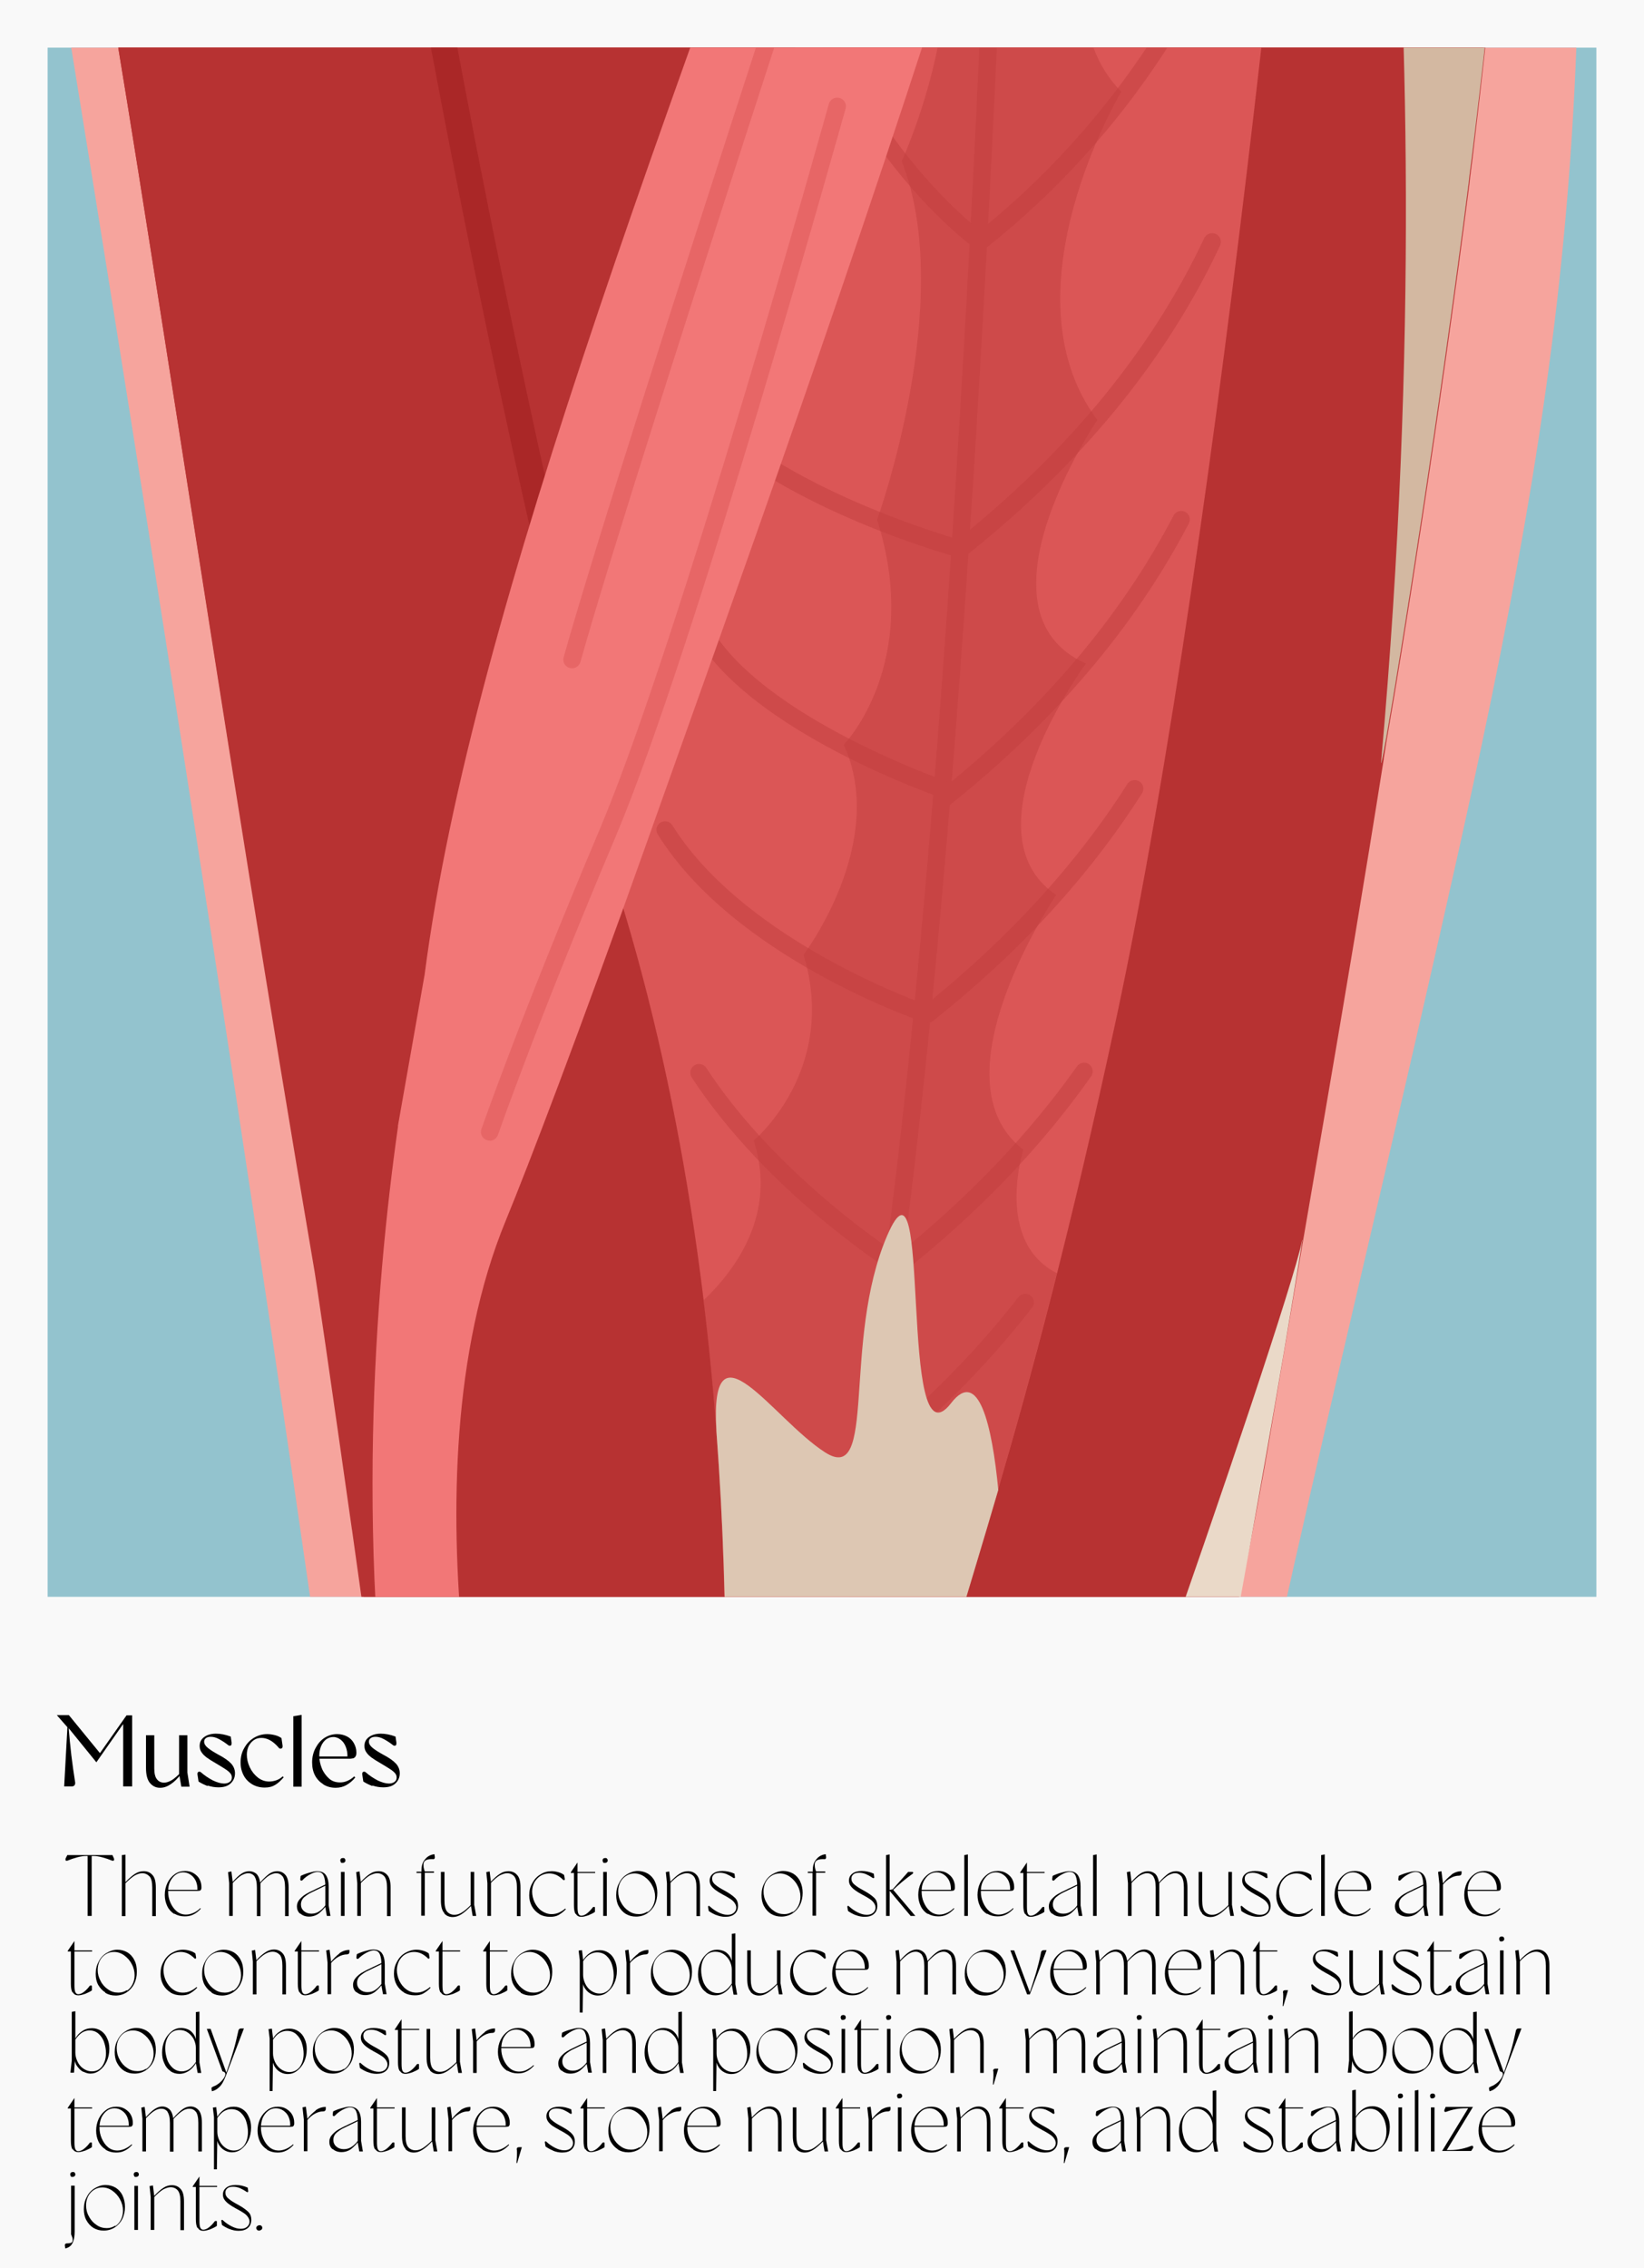 <svg xmlns="http://www.w3.org/2000/svg" xmlns:i="http://ns.adobe.com/AdobeIllustrator/10.0/" xmlns:xlink="http://www.w3.org/1999/xlink" viewBox="0 0 73.53 101.42"><defs><style>      .cls-1 {        fill: #aa2727;      }      .cls-2 {        fill: #f6a49d;      }      .cls-3 {        fill: #ffe2a9;      }      .cls-4 {        fill: #ead9c8;      }      .cls-5 {        fill: #93c3ce;      }      .cls-6 {        fill: none;      }      .cls-7 {        fill: #f9f9f9;      }      .cls-8 {        fill: #db5656;      }      .cls-9 {        fill: #b73232;      }      .cls-10 {        fill: #c13d3d;      }      .cls-11 {        fill: #d3b8a1;      }      .cls-12 {        fill: #ddc7b3;      }      .cls-13 {        fill: #f27777;      }      .cls-14 {        clip-path: url(#clippath);      }      .cls-15 {        opacity: .5;      }      .cls-16 {        fill: #efcc8f;      }    </style><clipPath id="clippath"><rect class="cls-6" x="2.13" y="2.13" width="69.27" height="69.27"></rect></clipPath></defs><g><g id="Layer_1"><rect class="cls-7" width="73.53" height="101.42"></rect><g><path d="M3.95,82.96l.05.03s-.09,0-.14,0c-.13,0-.26.02-.41.06-.15.04-.29.09-.44.15-.02,0-.04,0-.05,0-.02,0-.03-.02-.03-.03,0-.02,0-.04,0-.06l.08-.16h2.02l.07.16s.01.04,0,.06c0,.02-.02.03-.03.03-.02,0-.03,0-.05,0-.15-.06-.29-.11-.44-.15-.15-.04-.28-.06-.41-.06-.05,0-.09,0-.12,0l.05-.03v2.71h-.18v-2.71Z"></path><path d="M5.45,82.95l.16-.02v2.75h-.16v-2.72ZM6.68,83.9c-.08-.09-.19-.14-.32-.14-.11,0-.22.04-.33.1-.12.07-.26.19-.44.37v-.05c.18-.19.33-.32.46-.4.13-.08.25-.11.38-.11.15,0,.28.05.38.16.11.11.16.3.16.58v1.27h-.16v-1.28c0-.24-.04-.4-.12-.5Z"></path><path d="M7.79,85.58c-.13-.08-.24-.2-.31-.35-.07-.15-.11-.31-.11-.5s.04-.37.12-.54c.08-.16.19-.29.33-.39.14-.1.29-.14.46-.14.14,0,.27.03.38.1.11.07.2.15.26.26s.09.23.09.36c0,.05,0,.09-.02.11-.01.03-.03.04-.05.05-.02,0-.05.01-.09.01h-1.41v-.05h1.51l-.12.03v-.07c0-.12-.02-.23-.07-.35-.05-.11-.13-.21-.23-.28-.1-.07-.21-.11-.34-.11s-.25.04-.35.12c-.1.08-.18.18-.24.31s-.08.27-.08.43c0,.17.03.33.1.49.07.16.16.29.28.39.12.1.26.15.42.15.11,0,.23-.03.34-.08s.21-.12.3-.21l.02.03c-.11.12-.23.21-.34.26-.12.06-.24.08-.38.08-.17,0-.32-.04-.46-.12Z"></path><path d="M10.25,84.2l-.05-.49.15-.03.06.49v1.5h-.16v-1.47ZM11.39,83.9c-.08-.09-.17-.14-.29-.14-.1,0-.2.04-.31.1-.11.07-.25.19-.41.37v-.05c.16-.19.3-.32.42-.4.12-.08.24-.11.35-.11s.22.04.31.11c.09.08.15.22.18.42h.01v1.48h-.16v-1.28c0-.24-.04-.4-.11-.5ZM12.64,83.9c-.08-.09-.17-.14-.29-.14-.1,0-.2.04-.31.1-.11.07-.25.19-.41.37v-.05c.16-.19.31-.32.42-.4.12-.08.24-.11.35-.11.14,0,.26.05.36.16.1.11.15.3.15.58v1.27h-.16v-1.28c0-.24-.04-.4-.11-.5Z"></path><path d="M13.42,85.57c-.1-.09-.14-.2-.14-.33,0-.11.04-.22.12-.31.08-.09.17-.17.27-.23s.23-.13.39-.2l.1-.05.45-.21v.05l-.66.32c-.12.05-.23.13-.33.21s-.16.2-.16.34c0,.11.04.21.13.29.09.08.2.12.34.12s.26-.04.37-.12c.11-.08.21-.18.29-.31l.04.02c-.11.16-.24.29-.36.39-.13.1-.28.15-.45.15-.16,0-.29-.05-.39-.14ZM14.55,85.22v-.88c0-.19-.02-.34-.07-.46-.05-.12-.14-.18-.28-.18-.09,0-.2.04-.33.11-.13.07-.25.16-.34.26-.02.02-.03.02-.05.02-.02,0-.03,0-.04-.02-.01-.01-.01-.03-.01-.05l.02-.14c.1-.05.23-.1.37-.14.14-.04.26-.07.36-.07.19,0,.32.06.4.18.08.12.12.29.12.5v.85l.08.47h-.16l-.08-.45Z"></path><path d="M15.25,83.27s-.03-.04-.03-.08c0-.03.01-.06.03-.08.02-.02.05-.03.09-.03.03,0,.06,0,.08.03.02.02.03.05.03.08s-.01.06-.04.08c-.02.02-.05.03-.09.03-.03,0-.06,0-.08-.03ZM15.25,83.7h.16v1.97h-.16v-1.97Z"></path><path d="M15.98,84.2l-.05-.49.15-.03.06.49v1.5h-.16v-1.47ZM17.19,83.9c-.08-.09-.19-.14-.32-.14-.1,0-.21.04-.33.1-.12.07-.26.19-.43.37v-.05c.17-.19.32-.32.45-.4.12-.08.25-.11.37-.11.15,0,.28.05.38.16.11.11.16.3.16.58v1.27h-.16v-1.28c0-.24-.04-.4-.12-.5Z"></path><path d="M18.85,83.75h-.22v-.06h.22v-.05c0-.17.03-.31.1-.42.07-.1.14-.18.23-.23.09-.05.17-.07.25-.08l.02.13s0,.05-.02.07c-.02.02-.04.03-.07.02-.02,0-.05,0-.07,0-.11,0-.2.02-.26.06-.06.04-.09.1-.09.18,0,.04,0,.08.01.14s.03.12.05.17h.41v.06h-.41v1.92h-.16v-1.92Z"></path><path d="M19.88,85.55c-.11-.11-.16-.3-.16-.58v-1.27h.16v1.28c0,.24.04.41.12.5s.19.14.32.14c.11,0,.22-.03.33-.1.12-.07.26-.19.44-.37v.05c-.18.19-.33.32-.46.4-.13.08-.25.12-.38.12-.15,0-.28-.05-.38-.16ZM21.05,85.19v-1.49h.16v1.47l.09.5h-.16l-.08-.48Z"></path><path d="M21.8,84.2l-.05-.49.15-.03.06.49v1.5h-.16v-1.47ZM23,83.9c-.08-.09-.19-.14-.32-.14-.1,0-.21.04-.33.1-.12.07-.26.19-.43.37v-.05c.17-.19.32-.32.45-.4.12-.08.25-.11.37-.11.15,0,.28.05.38.16.11.11.16.3.16.58v1.27h-.16v-1.28c0-.24-.04-.4-.12-.5Z"></path><path d="M24.12,85.58c-.14-.08-.25-.2-.33-.34-.08-.15-.12-.31-.12-.49,0-.2.04-.38.14-.55.09-.17.21-.3.37-.39.15-.1.32-.14.5-.14.11,0,.21.02.31.05.1.03.18.07.24.12l.03.17s0,.03,0,.04c0,.01-.02.02-.04.02-.01,0-.03,0-.04-.02-.09-.09-.19-.16-.29-.21-.11-.05-.22-.07-.33-.07-.14,0-.27.04-.39.11-.11.07-.2.17-.27.29-.06.12-.1.26-.1.41,0,.16.04.33.11.48.08.16.18.29.31.38s.28.15.45.15c.11,0,.23-.02.33-.07.11-.05.2-.11.28-.18l.03.03c-.11.12-.23.2-.33.26-.11.06-.23.08-.38.08-.18,0-.34-.04-.48-.12Z"></path><path d="M25.74,85.58c-.05-.09-.07-.21-.07-.39v-1.44h-.14v-.03l.3-.44v.42h.79v.05h-.79v1.5c0,.15.01.26.04.32.03.06.07.09.13.09.07,0,.16-.03.25-.1.09-.07.18-.16.26-.27.01-.01.02-.02.04-.02.01,0,.02,0,.04,0s.02.02.02.04v.18c-.07.05-.17.1-.29.15-.12.04-.22.07-.32.07-.11,0-.19-.04-.24-.13Z"></path><path d="M26.98,83.27s-.03-.04-.03-.08c0-.03.01-.06.03-.08.02-.02.05-.03.09-.03.03,0,.06,0,.08.03.02.02.03.05.03.08s-.01.06-.04.08c-.02.02-.05.03-.09.03-.03,0-.06,0-.08-.03ZM26.98,83.7h.16v1.97h-.16v-1.97Z"></path><path d="M27.99,85.58c-.13-.08-.24-.2-.32-.35-.08-.15-.11-.31-.11-.49,0-.2.04-.38.13-.54.08-.17.2-.3.35-.39s.31-.15.49-.15c.16,0,.31.04.45.12.13.08.24.2.31.35s.11.32.11.51-.04.38-.12.54-.2.29-.34.38c-.14.09-.31.14-.49.14s-.32-.04-.46-.12ZM28.96,85.5c.11-.07.19-.17.25-.29.06-.12.09-.26.09-.4,0-.17-.04-.34-.13-.5-.08-.16-.2-.29-.34-.39-.14-.1-.29-.15-.46-.15-.14,0-.26.04-.37.11s-.2.17-.26.29c-.06.12-.09.26-.09.4,0,.18.04.35.13.5.08.16.2.29.34.38.14.1.29.14.46.14.14,0,.26-.04.37-.11Z"></path><path d="M29.83,84.2l-.05-.49.15-.03.06.49v1.5h-.16v-1.47ZM31.03,83.9c-.08-.09-.19-.14-.32-.14-.1,0-.21.04-.33.1-.12.07-.26.19-.43.37v-.05c.17-.19.32-.32.45-.4.12-.08.25-.11.37-.11.15,0,.28.05.38.16.11.11.16.3.16.58v1.27h-.16v-1.28c0-.24-.04-.4-.12-.5Z"></path><path d="M32.03,85.63c-.12-.05-.23-.11-.33-.18l-.03-.17s0-.03,0-.04c0,0,.02-.02.03-.02.01,0,.03,0,.04.02.12.11.25.2.39.27.14.07.27.11.41.11.12,0,.21-.03.28-.09.07-.06.11-.14.11-.23,0-.08-.03-.15-.08-.22s-.12-.13-.2-.18c-.08-.05-.19-.12-.33-.19-.13-.07-.24-.14-.32-.2-.08-.06-.14-.12-.19-.19-.05-.07-.07-.15-.07-.23,0-.13.05-.23.15-.31.1-.08.24-.12.42-.12s.36.04.54.12l.02.14s0,.03,0,.04-.02.02-.03.02c-.01,0-.03,0-.04-.01-.1-.07-.21-.13-.3-.17-.1-.04-.2-.06-.3-.06-.11,0-.2.02-.26.07-.06.05-.09.11-.09.19,0,.1.04.19.14.27.09.08.23.17.42.27.22.12.38.24.47.33.09.09.13.21.13.34,0,.16-.05.28-.15.37-.1.09-.24.13-.42.13-.14,0-.28-.03-.4-.08Z"></path><path d="M34.49,85.58c-.13-.08-.24-.2-.32-.35-.08-.15-.11-.31-.11-.49,0-.2.04-.38.13-.54.08-.17.2-.3.35-.39s.31-.15.49-.15c.16,0,.31.04.45.12.13.08.24.2.31.35s.11.32.11.51-.04.38-.12.54-.2.29-.34.38c-.14.09-.31.14-.49.14s-.32-.04-.46-.12ZM35.46,85.5c.11-.07.19-.17.25-.29.06-.12.09-.26.09-.4,0-.17-.04-.34-.13-.5-.08-.16-.2-.29-.34-.39-.14-.1-.29-.15-.46-.15-.14,0-.26.04-.37.11s-.2.17-.26.29c-.06.12-.09.26-.09.4,0,.18.04.35.13.5.08.16.2.29.34.38.14.1.29.14.46.14.14,0,.26-.04.37-.11Z"></path><path d="M36.35,83.75h-.22v-.06h.22v-.05c0-.17.03-.31.1-.42.07-.1.14-.18.23-.23.09-.05.17-.07.25-.08l.02.13s0,.05-.02.07c-.02.02-.04.03-.07.02-.02,0-.05,0-.07,0-.11,0-.2.02-.26.06-.06.04-.09.1-.09.18,0,.04,0,.08.01.14s.03.12.05.17h.41v.06h-.41v1.92h-.16v-1.92Z"></path><path d="M38.26,85.63c-.12-.05-.23-.11-.33-.18l-.03-.17s0-.03,0-.04c0,0,.02-.02.03-.02.01,0,.03,0,.04.02.12.11.25.2.39.27.14.07.27.11.41.11.12,0,.21-.03.28-.09.07-.06.11-.14.11-.23,0-.08-.03-.15-.08-.22s-.12-.13-.2-.18c-.08-.05-.19-.12-.33-.19-.13-.07-.24-.14-.32-.2-.08-.06-.14-.12-.19-.19-.05-.07-.07-.15-.07-.23,0-.13.05-.23.15-.31.1-.08.24-.12.42-.12s.36.04.54.12l.02.14s0,.03,0,.04-.02.02-.03.02c-.01,0-.03,0-.04-.01-.1-.07-.21-.13-.3-.17-.1-.04-.2-.06-.3-.06-.11,0-.2.02-.26.07-.06.05-.09.11-.09.19,0,.1.04.19.14.27.09.08.23.17.42.27.22.12.38.24.47.33.09.09.13.21.13.34,0,.16-.05.28-.15.37-.1.09-.24.13-.42.13-.14,0-.28-.03-.4-.08Z"></path><path d="M39.63,82.95l.16-.03v2.75h-.16v-2.72ZM39.76,84.51l.17-.03,1.01,1.19h-.21l-.97-1.16ZM39.89,84.52l.73-.82h.16s.04,0,.05.01c.01.01.02.03.01.04,0,.02-.02.03-.03.04-.32.23-.62.48-.9.75l-.02-.02Z"></path><path d="M41.49,85.58c-.13-.08-.24-.2-.31-.35-.07-.15-.11-.31-.11-.5s.04-.37.12-.54c.08-.16.19-.29.33-.39.14-.1.29-.14.46-.14.14,0,.27.03.38.1.11.07.2.15.26.26s.09.23.09.36c0,.05,0,.09-.02.11-.01.03-.03.04-.05.05-.02,0-.05.01-.09.01h-1.41v-.05h1.51l-.12.03v-.07c0-.12-.02-.23-.07-.35-.05-.11-.13-.21-.23-.28-.1-.07-.21-.11-.34-.11s-.25.04-.35.12c-.1.08-.18.18-.24.31s-.08.27-.08.43c0,.17.03.33.1.49.07.16.16.29.28.39.12.1.26.15.42.15.11,0,.23-.03.34-.08s.21-.12.3-.21l.02.03c-.11.12-.23.21-.34.26-.12.06-.24.08-.38.08-.17,0-.32-.04-.46-.12Z"></path><path d="M43.13,82.95l.16-.03v2.75h-.16v-2.72Z"></path><path d="M44.14,85.58c-.13-.08-.24-.2-.31-.35-.07-.15-.11-.31-.11-.5s.04-.37.12-.54c.08-.16.19-.29.33-.39.14-.1.29-.14.46-.14.14,0,.27.03.38.1.11.07.2.15.26.26s.09.23.09.36c0,.05,0,.09-.02.11-.01.03-.03.04-.05.05-.02,0-.05.01-.09.01h-1.41v-.05h1.51l-.12.03v-.07c0-.12-.02-.23-.07-.35-.05-.11-.13-.21-.23-.28-.1-.07-.21-.11-.34-.11s-.25.04-.35.12c-.1.08-.18.18-.24.31s-.08.27-.08.43c0,.17.03.33.1.49.07.16.16.29.28.39.12.1.26.15.42.15.11,0,.23-.03.34-.08s.21-.12.3-.21l.02.03c-.11.12-.23.21-.34.26-.12.06-.24.08-.38.08-.17,0-.32-.04-.46-.12Z"></path><path d="M45.84,85.58c-.05-.09-.07-.21-.07-.39v-1.44h-.14v-.03l.3-.44v.42h.79v.05h-.79v1.5c0,.15.01.26.04.32.03.06.07.09.13.09.07,0,.16-.03.25-.1.09-.07.18-.16.26-.27.01-.01.02-.02.04-.02.01,0,.02,0,.04,0s.02.02.02.04v.18c-.07.05-.17.1-.29.15-.12.04-.22.07-.32.07-.11,0-.19-.04-.24-.13Z"></path><path d="M47.05,85.57c-.1-.09-.14-.2-.14-.33,0-.11.04-.22.12-.31.08-.09.17-.17.27-.23s.23-.13.39-.2l.1-.05.45-.21v.05l-.66.32c-.12.05-.23.13-.33.21s-.16.2-.16.34c0,.11.04.21.13.29.09.08.2.12.34.12s.26-.04.37-.12c.11-.08.21-.18.29-.31l.04.02c-.11.16-.24.29-.36.39-.13.1-.28.15-.45.15-.16,0-.29-.05-.39-.14ZM48.18,85.22v-.88c0-.19-.02-.34-.07-.46-.05-.12-.14-.18-.28-.18-.09,0-.2.04-.33.11-.13.07-.25.16-.34.26-.02.02-.03.02-.05.02-.02,0-.03,0-.04-.02-.01-.01-.01-.03-.01-.05l.02-.14c.1-.05.23-.1.37-.14.14-.04.26-.07.36-.07.19,0,.32.06.4.18.08.12.12.29.12.5v.85l.08.47h-.16l-.08-.45Z"></path><path d="M48.89,82.95l.16-.03v2.75h-.16v-2.72Z"></path><path d="M50.45,84.2l-.05-.49.15-.03.06.49v1.5h-.16v-1.47ZM51.59,83.9c-.08-.09-.17-.14-.29-.14-.1,0-.2.04-.31.1-.11.07-.25.19-.41.37v-.05c.16-.19.3-.32.42-.4.12-.08.24-.11.35-.11s.22.04.31.11c.09.08.15.22.18.42h.01v1.48h-.16v-1.28c0-.24-.04-.4-.11-.5ZM52.84,83.9c-.08-.09-.17-.14-.29-.14-.1,0-.2.04-.31.1-.11.07-.25.19-.41.37v-.05c.16-.19.31-.32.42-.4.12-.08.24-.11.35-.11.14,0,.26.05.36.16.1.11.15.3.15.58v1.27h-.16v-1.28c0-.24-.04-.4-.11-.5Z"></path><path d="M53.77,85.55c-.11-.11-.16-.3-.16-.58v-1.27h.16v1.28c0,.24.04.41.12.5s.19.14.32.14c.11,0,.22-.03.33-.1.12-.07.26-.19.44-.37v.05c-.18.19-.33.32-.46.4-.13.08-.25.12-.38.12-.15,0-.28-.05-.38-.16ZM54.94,85.19v-1.49h.16v1.47l.09.5h-.16l-.08-.48Z"></path><path d="M55.85,85.63c-.12-.05-.23-.11-.33-.18l-.03-.17s0-.03,0-.04c0,0,.02-.02.03-.02.01,0,.03,0,.04.02.12.11.25.2.39.27.14.07.27.11.41.11.12,0,.21-.03.28-.09.07-.06.11-.14.11-.23,0-.08-.03-.15-.08-.22s-.12-.13-.2-.18c-.08-.05-.19-.12-.33-.19-.13-.07-.24-.14-.32-.2-.08-.06-.14-.12-.19-.19-.05-.07-.07-.15-.07-.23,0-.13.05-.23.15-.31.1-.08.24-.12.42-.12s.36.04.54.12l.02.14s0,.03,0,.04-.02.02-.03.02c-.01,0-.03,0-.04-.01-.1-.07-.21-.13-.3-.17-.1-.04-.2-.06-.3-.06-.11,0-.2.02-.26.07-.06.05-.09.11-.09.19,0,.1.04.19.14.27.09.08.23.17.42.27.22.12.38.24.47.33.09.09.13.21.13.34,0,.16-.05.28-.15.37-.1.09-.24.13-.42.13-.14,0-.28-.03-.4-.08Z"></path><path d="M57.53,85.58c-.14-.08-.25-.2-.33-.34-.08-.15-.12-.31-.12-.49,0-.2.04-.38.14-.55.09-.17.21-.3.37-.39.15-.1.32-.14.5-.14.11,0,.21.02.31.05.1.03.18.07.24.12l.03.17s0,.03,0,.04c0,.01-.02.02-.04.02-.01,0-.03,0-.04-.02-.09-.09-.19-.16-.29-.21-.11-.05-.22-.07-.33-.07-.14,0-.27.04-.39.11-.11.07-.2.17-.27.29-.06.12-.1.26-.1.41,0,.16.04.33.11.48.08.16.18.29.31.38s.28.15.45.15c.11,0,.23-.02.33-.07.11-.05.2-.11.28-.18l.03.03c-.11.12-.23.2-.33.26-.11.06-.23.08-.38.08-.18,0-.34-.04-.48-.12Z"></path><path d="M59.09,82.95l.16-.03v2.75h-.16v-2.72Z"></path><path d="M60.11,85.58c-.13-.08-.24-.2-.31-.35-.07-.15-.11-.31-.11-.5s.04-.37.12-.54c.08-.16.19-.29.33-.39.14-.1.29-.14.46-.14.14,0,.27.03.38.1.11.07.2.15.26.26s.09.23.09.36c0,.05,0,.09-.02.11-.01.03-.03.04-.05.05-.02,0-.05.01-.09.01h-1.41v-.05h1.51l-.12.03v-.07c0-.12-.02-.23-.07-.35-.05-.11-.13-.21-.23-.28-.1-.07-.21-.11-.34-.11s-.25.04-.35.12c-.1.08-.18.18-.24.31s-.08.27-.08.43c0,.17.03.33.1.49.07.16.16.29.28.39.12.1.26.15.42.15.11,0,.23-.03.34-.08s.21-.12.3-.21l.02.03c-.11.12-.23.21-.34.26-.12.06-.24.08-.38.08-.17,0-.32-.04-.46-.12Z"></path><path d="M62.53,85.57c-.1-.09-.14-.2-.14-.33,0-.11.04-.22.12-.31.08-.09.17-.17.27-.23s.23-.13.39-.2l.1-.05.45-.21v.05l-.66.32c-.12.05-.23.13-.33.21s-.16.2-.16.34c0,.11.04.21.13.29.09.08.2.12.34.12s.26-.04.37-.12c.11-.08.21-.18.29-.31l.04.02c-.11.16-.24.29-.36.39-.13.1-.28.15-.45.15-.16,0-.29-.05-.39-.14ZM63.66,85.22v-.88c0-.19-.02-.34-.07-.46-.05-.12-.14-.18-.28-.18-.09,0-.2.04-.33.11-.13.07-.25.16-.34.26-.02.02-.03.02-.05.02-.02,0-.03,0-.04-.02-.01-.01-.01-.03-.01-.05l.02-.14c.1-.05.23-.1.37-.14.14-.04.26-.07.36-.07.19,0,.32.06.4.18.08.12.12.29.12.5v.85l.08.47h-.16l-.08-.45Z"></path><path d="M64.38,84.25l-.06-.55.15-.03.07.55v1.44h-.16v-1.42ZM64.92,83.82c.14-.1.29-.15.45-.15v.09s0,.06-.03.08c-.02.02-.05.03-.08.03-.12,0-.24.03-.37.1-.13.07-.25.17-.37.32v-.05c.12-.17.26-.3.4-.41Z"></path><path d="M65.91,85.58c-.13-.08-.24-.2-.31-.35-.07-.15-.11-.31-.11-.5s.04-.37.12-.54c.08-.16.19-.29.33-.39.14-.1.29-.14.46-.14.14,0,.27.03.38.1.11.07.2.15.26.26s.09.23.09.36c0,.05,0,.09-.02.11-.01.03-.03.04-.05.05-.02,0-.05.01-.09.01h-1.41v-.05h1.51l-.12.03v-.07c0-.12-.02-.23-.07-.35-.05-.11-.13-.21-.23-.28-.1-.07-.21-.11-.34-.11s-.25.04-.35.12c-.1.08-.18.18-.24.31s-.08.27-.08.43c0,.17.03.33.1.49.07.16.16.29.28.39.12.1.26.15.42.15.11,0,.23-.03.34-.08s.21-.12.3-.21l.02.03c-.11.12-.23.21-.34.26-.12.06-.24.08-.38.08-.17,0-.32-.04-.46-.12Z"></path><path d="M3.24,89.09c-.05-.09-.07-.21-.07-.39v-1.44h-.14v-.03l.3-.44v.42h.79v.05h-.79v1.5c0,.15.01.26.04.32.03.06.07.09.13.09.07,0,.16-.03.25-.1.09-.07.18-.16.26-.27.01-.01.02-.02.04-.02.01,0,.02,0,.04,0,.01,0,.02.02.02.04v.18c-.07.05-.17.1-.29.15-.12.04-.22.07-.32.07-.11,0-.19-.04-.24-.13Z"></path><path d="M4.71,89.09c-.13-.08-.24-.2-.32-.34-.08-.15-.11-.31-.11-.49,0-.2.04-.38.13-.54.08-.17.2-.3.35-.39s.31-.15.49-.15c.16,0,.31.04.45.12.13.08.24.2.31.35.08.15.11.32.11.52s-.04.38-.12.54c-.08.16-.2.29-.34.38-.14.09-.31.14-.49.14s-.32-.04-.46-.12ZM5.68,89.01c.11-.07.19-.17.25-.29.06-.12.09-.26.09-.4,0-.17-.04-.34-.13-.5-.08-.16-.2-.29-.34-.39s-.29-.15-.46-.15c-.14,0-.26.04-.37.11s-.2.17-.26.29c-.06.12-.09.26-.09.4,0,.18.04.34.13.5.08.16.2.29.34.38.14.1.29.14.46.14.14,0,.26-.04.37-.11Z"></path><path d="M7.63,89.09c-.14-.08-.25-.2-.33-.34-.08-.15-.12-.31-.12-.49,0-.2.04-.38.14-.55.09-.17.21-.3.37-.39s.32-.14.5-.14c.11,0,.21.02.31.05s.18.07.24.12l.03.17s0,.03,0,.04c0,.01-.02.02-.04.02-.01,0-.03,0-.04-.02-.09-.09-.19-.16-.29-.21-.11-.05-.22-.07-.33-.07-.14,0-.27.04-.39.11s-.2.17-.27.29c-.06.12-.1.26-.1.41,0,.16.04.32.11.48.08.16.18.29.31.38.13.1.28.15.45.15.11,0,.23-.02.33-.07.11-.05.2-.11.28-.18l.03.03c-.11.12-.23.2-.33.26-.11.06-.23.08-.38.08-.18,0-.34-.04-.48-.12Z"></path><path d="M9.47,89.09c-.13-.08-.24-.2-.32-.34-.08-.15-.11-.31-.11-.49,0-.2.04-.38.13-.54.08-.17.2-.3.35-.39s.31-.15.49-.15c.16,0,.31.04.45.12.13.08.24.2.31.35.08.15.11.32.11.52s-.04.38-.12.54c-.08.16-.2.29-.34.38-.14.09-.31.14-.49.14s-.32-.04-.46-.12ZM10.44,89.01c.11-.07.19-.17.25-.29.06-.12.09-.26.09-.4,0-.17-.04-.34-.13-.5-.08-.16-.2-.29-.34-.39s-.29-.15-.46-.15c-.14,0-.26.04-.37.11s-.2.17-.26.29c-.06.12-.09.26-.09.4,0,.18.04.34.13.5.08.16.2.29.34.38.14.1.29.14.46.14.14,0,.26-.04.37-.11Z"></path><path d="M11.31,87.71l-.05-.49.15-.03.06.49v1.5h-.16v-1.47ZM12.51,87.41c-.08-.09-.19-.14-.32-.14-.1,0-.21.03-.33.1-.12.07-.26.19-.43.37v-.05c.17-.19.32-.32.45-.4.12-.08.25-.12.37-.12.15,0,.28.05.38.16.11.11.16.3.16.58v1.27h-.16v-1.28c0-.24-.04-.4-.12-.5Z"></path><path d="M13.39,89.09c-.05-.09-.07-.21-.07-.39v-1.44h-.14v-.03l.3-.44v.42h.79v.05h-.79v1.5c0,.15.01.26.04.32.03.06.07.09.13.09.07,0,.16-.03.25-.1.09-.07.18-.16.26-.27.01-.01.02-.02.04-.02.01,0,.02,0,.04,0,.01,0,.02.02.02.04v.18c-.07.05-.17.1-.29.15-.12.04-.22.07-.32.07-.11,0-.19-.04-.24-.13Z"></path><path d="M14.65,87.76l-.06-.55.15-.03.07.55v1.44h-.16v-1.42ZM15.18,87.34c.14-.1.29-.15.45-.15v.09s0,.06-.03.08-.05.03-.08.03c-.12,0-.24.03-.37.1s-.25.17-.37.32v-.05c.12-.17.26-.3.4-.41Z"></path><path d="M15.93,89.08c-.1-.09-.14-.2-.14-.33,0-.11.04-.22.12-.31.08-.09.17-.17.27-.23.11-.06.23-.13.39-.2l.1-.05.45-.21v.05l-.66.32c-.12.05-.23.13-.33.21-.11.09-.16.2-.16.34,0,.11.04.21.13.29.09.08.2.12.34.12s.26-.04.37-.12c.11-.08.21-.18.29-.31l.04.02c-.11.16-.24.29-.36.39-.13.1-.28.15-.45.15-.16,0-.29-.05-.39-.14ZM17.06,88.73v-.88c0-.19-.02-.34-.07-.46-.05-.12-.14-.18-.28-.18-.09,0-.2.04-.33.11-.13.07-.25.16-.34.25-.02.02-.03.02-.05.02-.02,0-.03,0-.04-.02-.01-.01-.01-.03-.01-.05l.02-.14c.1-.05.23-.1.37-.14s.26-.07.36-.07c.19,0,.32.06.4.18.08.12.12.29.12.5v.85l.08.47h-.16l-.08-.45Z"></path><path d="M18.07,89.09c-.14-.08-.25-.2-.33-.34-.08-.15-.12-.31-.12-.49,0-.2.04-.38.14-.55.09-.17.21-.3.37-.39s.32-.14.5-.14c.11,0,.21.02.31.05s.18.07.24.12l.03.17s0,.03,0,.04c0,.01-.02.02-.04.02-.01,0-.03,0-.04-.02-.09-.09-.19-.16-.29-.21-.11-.05-.22-.07-.33-.07-.14,0-.27.04-.39.11s-.2.17-.27.29c-.06.12-.1.26-.1.41,0,.16.04.32.11.48.08.16.18.29.31.38.13.1.28.15.45.15.11,0,.23-.02.33-.07.11-.05.2-.11.28-.18l.03.03c-.11.12-.23.2-.33.26-.11.06-.23.08-.38.08-.18,0-.34-.04-.48-.12Z"></path><path d="M19.7,89.09c-.05-.09-.07-.21-.07-.39v-1.44h-.14v-.03l.3-.44v.42h.79v.05h-.79v1.5c0,.15.01.26.04.32.03.06.07.09.13.09.07,0,.16-.03.25-.1.09-.07.18-.16.26-.27.01-.01.02-.02.04-.02.01,0,.02,0,.04,0,.01,0,.02.02.02.04v.18c-.07.05-.17.1-.29.15-.12.04-.22.07-.32.07-.11,0-.19-.04-.24-.13Z"></path><path d="M21.82,89.09c-.05-.09-.07-.21-.07-.39v-1.44h-.14v-.03l.3-.44v.42h.79v.05h-.79v1.5c0,.15.01.26.04.32.03.06.07.09.13.09.07,0,.16-.03.25-.1.09-.07.18-.16.26-.27.01-.01.02-.02.04-.02.01,0,.02,0,.04,0,.01,0,.02.02.02.04v.18c-.07.05-.17.1-.29.15-.12.04-.22.07-.32.07-.11,0-.19-.04-.24-.13Z"></path><path d="M23.29,89.09c-.13-.08-.24-.2-.32-.34-.08-.15-.11-.31-.11-.49,0-.2.04-.38.13-.54.08-.17.2-.3.35-.39s.31-.15.49-.15c.16,0,.31.04.45.12.13.08.24.2.31.35.08.15.11.32.11.52s-.04.38-.12.54c-.08.16-.2.29-.34.38-.14.09-.31.14-.49.14s-.32-.04-.46-.12ZM24.26,89.01c.11-.07.19-.17.25-.29.06-.12.09-.26.09-.4,0-.17-.04-.34-.13-.5-.08-.16-.2-.29-.34-.39s-.29-.15-.46-.15c-.14,0-.26.04-.37.11s-.2.17-.26.29c-.06.12-.09.26-.09.4,0,.18.04.34.13.5.08.16.2.29.34.38.14.1.29.14.46.14.14,0,.26-.04.37-.11Z"></path><path d="M25.93,87.64l-.05-.42.15-.02.05.42v.69c0,.12.03.25.09.38.06.13.15.24.26.32.11.08.24.13.39.13.19,0,.34-.08.46-.23.11-.15.17-.35.17-.59,0-.16-.03-.32-.08-.48-.05-.16-.14-.29-.25-.39s-.25-.15-.42-.15c-.11,0-.21.03-.32.09s-.21.17-.31.32v-.05c.08-.13.18-.25.31-.33.13-.09.27-.13.44-.13.15,0,.28.04.4.12.12.08.21.19.27.33.07.14.1.3.1.47,0,.21-.04.4-.12.57-.08.17-.19.3-.32.4-.13.1-.27.14-.41.14-.1,0-.2-.02-.3-.07s-.19-.12-.27-.24c-.08-.11-.12-.25-.12-.43h.03s-.02,1.5-.02,1.5h-.13v-2.34Z"></path><path d="M28.02,87.76l-.06-.55.15-.03.07.55v1.44h-.16v-1.42ZM28.55,87.34c.14-.1.29-.15.45-.15v.09s0,.06-.03.08-.05.03-.08.03c-.12,0-.24.03-.37.1s-.25.17-.37.32v-.05c.12-.17.26-.3.4-.41Z"></path><path d="M29.54,89.09c-.13-.08-.24-.2-.32-.34-.08-.15-.11-.31-.11-.49,0-.2.04-.38.13-.54.08-.17.2-.3.35-.39s.31-.15.49-.15c.16,0,.31.04.45.12.13.08.24.2.31.35.08.15.11.32.11.52s-.04.38-.12.54c-.08.16-.2.29-.34.38-.14.09-.31.14-.49.14s-.32-.04-.46-.12ZM30.51,89.01c.11-.07.19-.17.25-.29.06-.12.09-.26.09-.4,0-.17-.04-.34-.13-.5-.08-.16-.2-.29-.34-.39s-.29-.15-.46-.15c-.14,0-.26.04-.37.11s-.2.17-.26.29c-.06.12-.09.26-.09.4,0,.18.04.34.13.5.08.16.2.29.34.38.14.1.29.14.46.14.14,0,.26-.04.37-.11Z"></path><path d="M31.59,89.09c-.12-.08-.21-.19-.27-.33-.07-.14-.1-.3-.1-.48,0-.21.04-.39.12-.56.08-.17.19-.3.32-.4.13-.1.27-.14.41-.14.1,0,.2.02.3.06.1.04.19.12.26.22.07.1.12.24.13.4h-.03s0-1.39,0-1.39l.16-.02v2.27l.08.47h-.16l-.08-.45v-.68c0-.12-.03-.24-.09-.37-.06-.12-.15-.22-.26-.3-.11-.08-.24-.12-.39-.12-.19,0-.35.08-.46.23-.11.15-.17.35-.17.59,0,.16.03.32.08.48.05.16.14.29.25.39.11.1.25.16.41.16.11,0,.22-.03.32-.1.1-.06.21-.18.32-.34v.05c-.08.14-.18.26-.31.35-.13.09-.28.14-.44.14-.15,0-.28-.04-.4-.12Z"></path><path d="M33.58,89.06c-.11-.11-.16-.3-.16-.58v-1.27h.16v1.28c0,.24.04.41.12.5s.19.14.32.14c.11,0,.22-.03.33-.1.12-.07.26-.19.44-.37v.05c-.18.19-.33.32-.46.4-.13.08-.25.12-.38.12-.15,0-.28-.05-.38-.16ZM34.75,88.7v-1.49h.16v1.47l.09.5h-.16l-.08-.48Z"></path><path d="M35.79,89.09c-.14-.08-.25-.2-.33-.34-.08-.15-.12-.31-.12-.49,0-.2.04-.38.14-.55.09-.17.21-.3.37-.39s.32-.14.5-.14c.11,0,.21.02.31.05s.18.07.24.12l.03.17s0,.03,0,.04c0,.01-.02.02-.04.02-.01,0-.03,0-.04-.02-.09-.09-.19-.16-.29-.21-.11-.05-.22-.07-.33-.07-.14,0-.27.04-.39.11s-.2.17-.27.29c-.06.12-.1.26-.1.41,0,.16.04.32.11.48.08.16.18.29.31.38.13.1.28.15.45.15.11,0,.23-.02.33-.07.11-.05.2-.11.28-.18l.03.03c-.11.12-.23.2-.33.26-.11.06-.23.08-.38.08-.18,0-.34-.04-.48-.12Z"></path><path d="M37.64,89.09c-.13-.08-.24-.2-.31-.34-.07-.15-.11-.31-.11-.5s.04-.38.12-.54c.08-.16.19-.29.33-.39s.29-.14.46-.14c.14,0,.27.03.38.1s.2.15.26.26c.06.11.09.23.09.36,0,.05,0,.09-.02.12-.01.02-.03.04-.05.05-.02,0-.05.01-.09.01h-1.41v-.05h1.51l-.12.03v-.07c0-.12-.02-.23-.07-.35-.05-.11-.13-.21-.23-.28s-.21-.11-.34-.11-.25.04-.35.12-.18.18-.24.31c-.05.13-.08.27-.08.43,0,.17.03.33.1.49s.16.29.28.39c.12.1.26.15.42.15.11,0,.23-.03.34-.08s.21-.12.3-.21l.02.03c-.11.12-.23.21-.34.26-.12.06-.24.08-.38.08-.17,0-.32-.04-.46-.12Z"></path><path d="M40.1,87.71l-.05-.49.15-.03.06.49v1.5h-.16v-1.47ZM41.24,87.41c-.08-.09-.17-.14-.29-.14-.1,0-.2.03-.31.1s-.25.19-.41.37v-.05c.16-.19.3-.32.42-.4.12-.08.24-.12.35-.12s.22.04.31.12c.09.08.15.21.18.42h.01v1.48h-.16v-1.28c0-.24-.04-.4-.11-.5ZM42.49,87.41c-.08-.09-.17-.14-.29-.14-.1,0-.2.03-.31.1s-.25.19-.41.37v-.05c.16-.19.31-.32.42-.4s.24-.12.35-.12c.14,0,.26.05.36.16.1.11.15.3.15.58v1.27h-.16v-1.28c0-.24-.04-.4-.11-.5Z"></path><path d="M43.58,89.09c-.13-.08-.24-.2-.32-.34-.08-.15-.11-.31-.11-.49,0-.2.04-.38.13-.54.08-.17.2-.3.35-.39s.31-.15.49-.15c.16,0,.31.04.45.12.13.08.24.2.31.35.08.15.11.32.11.52s-.04.38-.12.54c-.08.16-.2.29-.34.38-.14.09-.31.14-.49.14s-.32-.04-.46-.12ZM44.55,89.01c.11-.07.19-.17.25-.29.06-.12.09-.26.09-.4,0-.17-.04-.34-.13-.5-.08-.16-.2-.29-.34-.39s-.29-.15-.46-.15c-.14,0-.26.04-.37.11s-.2.17-.26.29c-.06.12-.09.26-.09.4,0,.18.04.34.13.5.08.16.2.29.34.38.14.1.29.14.46.14.14,0,.26-.04.37-.11Z"></path><path d="M45.19,87.21h.17l.71,1.9h-.02c.11-.31.2-.61.29-.9.08-.29.16-.58.22-.9,0-.04.02-.06.04-.08.02-.02.05-.03.09-.03h.12s-.75,1.98-.75,1.98h-.12l-.75-1.97Z"></path><path d="M47.39,89.09c-.13-.08-.24-.2-.31-.34-.07-.15-.11-.31-.11-.5s.04-.38.12-.54c.08-.16.19-.29.33-.39s.29-.14.46-.14c.14,0,.27.03.38.1s.2.15.26.26c.06.11.09.23.09.36,0,.05,0,.09-.02.12-.01.02-.03.04-.05.05-.02,0-.05.01-.09.01h-1.41v-.05h1.51l-.12.03v-.07c0-.12-.02-.23-.07-.35-.05-.11-.13-.21-.23-.28s-.21-.11-.34-.11-.25.04-.35.12-.18.18-.24.31c-.05.13-.08.27-.08.43,0,.17.03.33.1.49s.16.29.28.39c.12.1.26.15.42.15.11,0,.23-.03.34-.08s.21-.12.3-.21l.02.03c-.11.12-.23.21-.34.26-.12.06-.24.08-.38.08-.17,0-.32-.04-.46-.12Z"></path><path d="M49.03,87.71l-.05-.49.15-.03.06.49v1.5h-.16v-1.47ZM50.17,87.41c-.08-.09-.17-.14-.29-.14-.1,0-.2.03-.31.1s-.25.19-.41.37v-.05c.16-.19.3-.32.42-.4.12-.08.24-.12.35-.12s.22.04.31.12c.09.08.15.21.18.42h.01v1.48h-.16v-1.28c0-.24-.04-.4-.11-.5ZM51.42,87.41c-.08-.09-.17-.14-.29-.14-.1,0-.2.03-.31.1s-.25.19-.41.37v-.05c.16-.19.31-.32.42-.4s.24-.12.35-.12c.14,0,.26.05.36.16.1.11.15.3.15.58v1.27h-.16v-1.28c0-.24-.04-.4-.11-.5Z"></path><path d="M52.52,89.09c-.13-.08-.24-.2-.31-.34-.07-.15-.11-.31-.11-.5s.04-.38.12-.54c.08-.16.19-.29.33-.39s.29-.14.46-.14c.14,0,.27.03.38.1s.2.15.26.26c.06.11.09.23.09.36,0,.05,0,.09-.02.12-.01.02-.03.04-.05.05-.02,0-.05.01-.09.01h-1.41v-.05h1.51l-.12.03v-.07c0-.12-.02-.23-.07-.35-.05-.11-.13-.21-.23-.28s-.21-.11-.34-.11-.25.04-.35.12-.18.18-.24.31c-.05.13-.08.27-.08.43,0,.17.03.33.1.49s.16.29.28.39c.12.1.26.15.42.15.11,0,.23-.03.34-.08s.21-.12.3-.21l.02.03c-.11.12-.23.21-.34.26-.12.06-.24.08-.38.08-.17,0-.32-.04-.46-.12Z"></path><path d="M54.17,87.71l-.05-.49.15-.03.06.49v1.5h-.16v-1.47ZM55.37,87.41c-.08-.09-.19-.14-.32-.14-.1,0-.21.03-.33.1-.12.07-.26.19-.43.37v-.05c.17-.19.32-.32.45-.4.12-.08.25-.12.37-.12.15,0,.28.05.38.16.11.11.16.3.16.58v1.27h-.16v-1.28c0-.24-.04-.4-.12-.5Z"></path><path d="M56.25,89.09c-.05-.09-.07-.21-.07-.39v-1.44h-.14v-.03l.3-.44v.42h.79v.05h-.79v1.5c0,.15.01.26.04.32.03.06.07.09.13.09.07,0,.16-.03.25-.1.09-.07.18-.16.26-.27.01-.01.02-.02.04-.02.01,0,.02,0,.04,0,.01,0,.02.02.02.04v.18c-.07.05-.17.1-.29.15-.12.04-.22.07-.32.07-.11,0-.19-.04-.24-.13Z"></path><path d="M57.38,89.1s0-.06.02-.08c.02-.02.05-.03.09-.03h.12l-.21.71h-.03c.02-.24.03-.43.02-.59Z"></path><path d="M59.01,89.14c-.12-.05-.23-.11-.33-.18l-.03-.17s0-.03,0-.04c0-.01.02-.02.03-.02.01,0,.03,0,.04.02.12.11.25.2.39.27.14.07.27.11.41.11.12,0,.21-.03.28-.09.07-.06.11-.14.11-.23,0-.08-.03-.15-.08-.22s-.12-.13-.2-.18c-.08-.05-.19-.12-.33-.19-.13-.07-.24-.14-.32-.2-.08-.06-.14-.12-.19-.19-.05-.07-.07-.15-.07-.23,0-.13.05-.23.15-.31.1-.08.24-.12.42-.12s.36.04.54.12l.02.14s0,.03,0,.04-.02.02-.03.02c-.01,0-.03,0-.04-.01-.1-.07-.21-.13-.3-.17-.1-.04-.2-.06-.3-.06-.11,0-.2.02-.26.07-.06.05-.09.11-.09.19,0,.1.04.19.14.27.09.08.23.17.42.27.22.12.38.23.47.33.09.09.13.21.13.34,0,.16-.05.28-.15.37-.1.09-.24.13-.42.13-.14,0-.28-.03-.4-.08Z"></path><path d="M60.51,89.06c-.11-.11-.16-.3-.16-.58v-1.27h.16v1.28c0,.24.04.41.12.5s.19.14.32.14c.11,0,.22-.03.33-.1.12-.07.26-.19.44-.37v.05c-.18.19-.33.32-.46.4-.13.08-.25.12-.38.12-.15,0-.28-.05-.38-.16ZM61.68,88.7v-1.49h.16v1.47l.09.5h-.16l-.08-.48Z"></path><path d="M62.6,89.14c-.12-.05-.23-.11-.33-.18l-.03-.17s0-.03,0-.04c0-.01.02-.02.03-.02.01,0,.03,0,.04.02.12.11.25.2.39.27.14.07.27.11.41.11.12,0,.21-.03.28-.09.07-.06.11-.14.11-.23,0-.08-.03-.15-.08-.22s-.12-.13-.2-.18c-.08-.05-.19-.12-.33-.19-.13-.07-.24-.14-.32-.2-.08-.06-.14-.12-.19-.19-.05-.07-.07-.15-.07-.23,0-.13.05-.23.15-.31.1-.08.24-.12.42-.12s.36.04.54.12l.02.14s0,.03,0,.04-.02.02-.03.02c-.01,0-.03,0-.04-.01-.1-.07-.21-.13-.3-.17-.1-.04-.2-.06-.3-.06-.11,0-.2.02-.26.07-.06.05-.09.11-.09.19,0,.1.04.19.14.27.09.08.23.17.42.27.22.12.38.23.47.33.09.09.13.21.13.34,0,.16-.05.28-.15.37-.1.09-.24.13-.42.13-.14,0-.28-.03-.4-.08Z"></path><path d="M64.04,89.09c-.05-.09-.07-.21-.07-.39v-1.44h-.14v-.03l.3-.44v.42h.79v.05h-.79v1.5c0,.15.01.26.04.32.03.06.07.09.13.09.07,0,.16-.03.25-.1.09-.07.18-.16.26-.27.01-.01.02-.02.04-.02.01,0,.02,0,.04,0,.01,0,.02.02.02.04v.18c-.07.05-.17.1-.29.15-.12.04-.22.07-.32.07-.11,0-.19-.04-.24-.13Z"></path><path d="M65.25,89.08c-.1-.09-.14-.2-.14-.33,0-.11.04-.22.12-.31.08-.09.17-.17.27-.23.11-.06.23-.13.39-.2l.1-.05.45-.21v.05l-.66.32c-.12.05-.23.13-.33.21-.11.09-.16.2-.16.34,0,.11.04.21.13.29.09.08.2.12.34.12s.26-.04.37-.12c.11-.08.21-.18.29-.31l.04.02c-.11.16-.24.29-.36.39-.13.1-.28.15-.45.15-.16,0-.29-.05-.39-.14ZM66.38,88.73v-.88c0-.19-.02-.34-.07-.46-.05-.12-.14-.18-.28-.18-.09,0-.2.04-.33.11-.13.07-.25.16-.34.25-.02.02-.03.02-.05.02-.02,0-.03,0-.04-.02-.01-.01-.01-.03-.01-.05l.02-.14c.1-.05.23-.1.37-.14s.26-.07.36-.07c.19,0,.32.06.4.18.08.12.12.29.12.5v.85l.08.47h-.16l-.08-.45Z"></path><path d="M67.08,86.78s-.03-.04-.03-.08c0-.03.01-.06.03-.08s.05-.03.09-.03c.03,0,.06.01.08.03.02.02.03.05.03.08s-.01.06-.04.08c-.02.02-.05.03-.09.03-.03,0-.06,0-.08-.03ZM67.09,87.21h.16v1.97h-.16v-1.97Z"></path><path d="M67.82,87.71l-.05-.49.15-.03.06.49v1.5h-.16v-1.47ZM69.02,87.41c-.08-.09-.19-.14-.32-.14-.1,0-.21.03-.33.1-.12.07-.26.19-.43.37v-.05c.17-.19.32-.32.45-.4.12-.08.25-.12.37-.12.15,0,.28.05.38.16.11.11.16.3.16.58v1.27h-.16v-1.28c0-.24-.04-.4-.12-.5Z"></path><path d="M3.72,92.64c-.1-.05-.19-.14-.27-.25s-.12-.25-.12-.41h.03l-.05.7h-.16l.06-.55v-2.17l.16-.03v1.86c0,.12.03.25.09.38.06.13.14.24.26.32.11.08.24.13.39.13.2,0,.35-.08.46-.23.11-.16.17-.35.17-.59,0-.16-.03-.32-.08-.47-.05-.16-.14-.29-.25-.39-.11-.1-.25-.15-.41-.15-.11,0-.21.03-.32.09-.1.06-.21.17-.31.32v-.05c.08-.14.18-.25.31-.33.13-.09.27-.13.44-.13.15,0,.28.04.4.12.12.08.21.19.27.33.07.14.1.3.1.47,0,.21-.04.4-.12.57-.08.17-.19.3-.32.4-.13.1-.27.14-.41.14-.1,0-.2-.03-.3-.08Z"></path><path d="M5.56,92.6c-.13-.08-.24-.2-.32-.35-.08-.15-.11-.31-.11-.49,0-.2.04-.38.13-.54.08-.17.2-.3.35-.39.15-.1.31-.15.49-.15.16,0,.31.04.45.12.13.08.24.2.31.35.08.15.11.32.11.51s-.04.38-.12.54c-.08.16-.2.29-.34.38-.14.09-.31.14-.49.14s-.32-.04-.46-.12ZM6.53,92.52c.11-.07.19-.17.25-.29.06-.12.09-.26.09-.4,0-.17-.04-.34-.13-.5-.08-.16-.2-.29-.34-.39s-.29-.15-.46-.15c-.14,0-.26.04-.37.1-.11.07-.2.17-.26.29-.06.12-.09.25-.09.4,0,.18.04.35.13.51.08.16.2.29.34.38.14.1.29.14.46.14.14,0,.26-.03.37-.1Z"></path><path d="M7.62,92.6c-.12-.08-.21-.19-.27-.34-.07-.14-.1-.3-.1-.48,0-.21.04-.39.12-.56.08-.17.19-.3.32-.4.13-.1.27-.14.41-.14.1,0,.2.02.3.06.1.04.19.12.26.22.07.1.12.24.13.4h-.03s0-1.39,0-1.39l.16-.02v2.27l.08.47h-.16l-.08-.45v-.68c0-.12-.03-.24-.09-.37-.06-.12-.15-.22-.26-.3-.11-.08-.24-.12-.39-.12-.19,0-.35.08-.46.23-.11.16-.17.35-.17.59,0,.16.03.32.08.48.05.16.14.29.25.39s.25.16.41.16c.11,0,.22-.03.32-.09.1-.06.21-.18.32-.34v.05c-.08.14-.18.26-.31.35-.13.09-.28.14-.44.14-.15,0-.28-.04-.4-.12Z"></path><path d="M9.48,93.34s.04-.04.08-.05c.08-.03.15-.07.24-.14s.15-.14.2-.21c.05-.08.08-.14.08-.2s-.04-.1-.13-.12l-.7-1.9h.17l.71,1.97h-.01c.12-.34.22-.66.31-.96s.16-.6.23-.92c0-.03.02-.06.04-.08.02-.02.05-.03.08-.03h.13s-.81,2.12-.81,2.12c-.09.23-.18.4-.29.5-.1.1-.21.16-.33.19l-.02-.1s0-.07.01-.09Z"></path><path d="M12.06,91.15l-.05-.42.15-.02.05.42v.69c0,.12.03.25.09.38.06.13.15.24.26.32.11.08.24.13.39.13.19,0,.34-.08.46-.23.11-.16.17-.35.17-.59,0-.16-.03-.32-.08-.48-.05-.16-.14-.29-.25-.39s-.25-.15-.42-.15c-.11,0-.21.03-.32.09s-.21.17-.31.32v-.05c.08-.14.18-.25.31-.33.13-.09.27-.13.44-.13.15,0,.28.04.4.12.12.08.21.19.27.33.07.14.1.3.1.47,0,.21-.04.4-.12.57-.08.17-.19.3-.32.4-.13.1-.27.14-.41.14-.1,0-.2-.02-.3-.07-.1-.05-.19-.12-.27-.24s-.12-.25-.12-.43h.03s-.02,1.5-.02,1.5h-.13v-2.34Z"></path><path d="M14.42,92.6c-.13-.08-.24-.2-.32-.35-.08-.15-.11-.31-.11-.49,0-.2.04-.38.13-.54.08-.17.2-.3.35-.39.15-.1.31-.15.49-.15.16,0,.31.04.45.12.13.08.24.2.31.35.08.15.11.32.11.51s-.04.38-.12.54c-.08.16-.2.29-.34.38-.14.09-.31.14-.49.14s-.32-.04-.46-.12ZM15.39,92.52c.11-.07.19-.17.25-.29.06-.12.09-.26.09-.4,0-.17-.04-.34-.13-.5-.08-.16-.2-.29-.34-.39s-.29-.15-.46-.15c-.14,0-.26.04-.37.1-.11.07-.2.17-.26.29-.06.12-.09.25-.09.4,0,.18.04.35.13.51.08.16.2.29.34.38.14.1.29.14.46.14.14,0,.26-.03.37-.1Z"></path><path d="M16.43,92.65c-.12-.05-.23-.11-.33-.18l-.03-.17s0-.03,0-.04.02-.02.03-.02c.01,0,.03,0,.04.02.12.11.25.2.39.27s.27.11.41.11c.12,0,.21-.03.28-.09.07-.06.11-.14.11-.23,0-.08-.03-.15-.08-.22-.05-.07-.12-.13-.2-.18-.08-.05-.19-.12-.33-.19-.13-.07-.24-.14-.32-.2-.08-.06-.14-.12-.19-.19-.05-.07-.07-.15-.07-.23,0-.13.05-.23.15-.31.1-.08.24-.12.42-.12s.36.04.54.12l.02.14s0,.03,0,.04-.02.02-.03.02-.03,0-.04-.01c-.1-.07-.21-.13-.3-.17-.1-.04-.2-.06-.3-.06-.11,0-.2.02-.26.07-.06.05-.09.11-.09.19,0,.1.04.19.14.27.09.08.23.17.42.27.22.12.38.23.47.33.09.09.13.21.13.34,0,.16-.05.28-.15.37-.1.09-.24.13-.42.13-.14,0-.28-.03-.4-.08Z"></path><path d="M17.87,92.6c-.05-.09-.07-.21-.07-.39v-1.44h-.14v-.03l.3-.45v.43h.79v.05h-.79v1.5c0,.15.01.26.04.32.03.06.07.09.13.09.07,0,.16-.03.25-.1.09-.07.18-.16.26-.27.01-.01.02-.02.04-.02.01,0,.02,0,.04,0s.02.02.02.04v.18c-.07.05-.17.1-.29.15-.12.04-.22.07-.32.07-.11,0-.19-.04-.24-.13Z"></path><path d="M19.24,92.57c-.11-.11-.16-.3-.16-.58v-1.27h.16v1.28c0,.24.04.41.12.5s.19.14.32.14c.11,0,.22-.03.33-.1s.26-.19.44-.37v.05c-.18.19-.33.32-.46.4-.13.08-.25.12-.38.12-.15,0-.28-.05-.38-.16ZM20.41,92.21v-1.49h.16v1.47l.09.5h-.16l-.08-.48Z"></path><path d="M21.16,91.28l-.06-.55.15-.03.07.55v1.44h-.16v-1.42ZM21.69,90.85c.14-.1.29-.15.45-.15v.09s0,.06-.03.08c-.02.02-.05.03-.08.03-.12,0-.24.03-.37.1s-.25.17-.37.32v-.05c.12-.17.26-.3.4-.41Z"></path><path d="M22.69,92.6c-.13-.08-.24-.2-.31-.35-.07-.15-.11-.31-.11-.5s.04-.38.12-.54c.08-.16.19-.29.33-.39.14-.1.29-.14.46-.14.14,0,.27.03.38.1.11.06.2.15.26.26s.09.23.09.36c0,.05,0,.09-.02.12-.01.03-.03.04-.05.05-.02,0-.05.01-.09.01h-1.41v-.05h1.51l-.12.03v-.07c0-.12-.02-.23-.07-.35-.05-.11-.13-.21-.23-.28-.1-.07-.21-.11-.34-.11s-.25.04-.35.11c-.1.08-.18.18-.24.31-.05.13-.08.27-.08.43,0,.17.03.33.1.49.07.16.16.29.28.39.12.1.26.15.42.15.11,0,.23-.02.34-.08s.21-.12.3-.21l.02.03c-.11.12-.23.21-.34.26-.12.06-.24.08-.38.08-.17,0-.32-.04-.46-.12Z"></path><path d="M25.11,92.59c-.1-.09-.14-.2-.14-.33,0-.11.04-.22.12-.31.08-.09.17-.17.27-.23s.23-.13.39-.2l.1-.05.45-.21v.05l-.66.32c-.12.05-.23.13-.33.21-.11.09-.16.2-.16.34,0,.11.04.21.13.29.09.08.2.12.34.12s.26-.04.37-.12c.11-.08.21-.18.29-.31l.04.02c-.11.16-.24.29-.36.39-.13.1-.28.15-.45.15-.16,0-.29-.05-.39-.14ZM26.24,92.24v-.88c0-.19-.02-.34-.07-.46-.05-.12-.14-.18-.28-.18-.09,0-.2.04-.33.11-.13.07-.25.16-.34.25-.02.02-.03.02-.05.02-.02,0-.03,0-.04-.02-.01-.01-.01-.03-.01-.05l.02-.14c.1-.05.23-.1.37-.14.14-.04.26-.07.36-.07.19,0,.32.06.4.18.08.12.12.29.12.5v.85l.08.47h-.16l-.08-.45Z"></path><path d="M26.96,91.22l-.05-.49.15-.03.06.49v1.5h-.16v-1.47ZM28.16,90.92c-.08-.09-.19-.14-.32-.14-.1,0-.21.03-.33.1-.12.07-.26.19-.43.37v-.05c.17-.19.32-.32.45-.4.12-.08.25-.12.37-.12.15,0,.28.05.38.16.11.1.16.3.16.58v1.27h-.16v-1.28c0-.24-.04-.4-.12-.5Z"></path><path d="M29.2,92.6c-.12-.08-.21-.19-.27-.34-.07-.14-.1-.3-.1-.48,0-.21.04-.39.12-.56.08-.17.19-.3.32-.4.13-.1.27-.14.41-.14.1,0,.2.02.3.06.1.04.19.12.26.22.07.1.12.24.13.4h-.03s0-1.39,0-1.39l.16-.02v2.27l.08.47h-.16l-.08-.45v-.68c0-.12-.03-.24-.09-.37-.06-.12-.15-.22-.26-.3-.11-.08-.24-.12-.39-.12-.19,0-.35.08-.46.23-.11.16-.17.35-.17.59,0,.16.03.32.08.48.05.16.14.29.25.39s.25.16.41.16c.11,0,.22-.03.32-.09.1-.06.21-.18.32-.34v.05c-.08.14-.18.26-.31.35-.13.09-.28.14-.44.14-.15,0-.28-.04-.4-.12Z"></path><path d="M31.9,91.15l-.05-.42.15-.02.05.42v.69c0,.12.03.25.09.38.06.13.15.24.26.32.11.08.24.13.39.13.19,0,.34-.08.46-.23.11-.16.17-.35.17-.59,0-.16-.03-.32-.08-.48-.05-.16-.14-.29-.25-.39s-.25-.15-.42-.15c-.11,0-.21.03-.32.09s-.21.17-.31.32v-.05c.08-.14.18-.25.31-.33.13-.09.27-.13.44-.13.15,0,.28.04.4.12.12.08.21.19.27.33.07.14.1.3.1.47,0,.21-.04.4-.12.57-.08.17-.19.3-.32.4-.13.1-.27.14-.41.14-.1,0-.2-.02-.3-.07-.1-.05-.19-.12-.27-.24s-.12-.25-.12-.43h.03s-.02,1.5-.02,1.5h-.13v-2.34Z"></path><path d="M34.26,92.6c-.13-.08-.24-.2-.32-.35-.08-.15-.11-.31-.11-.49,0-.2.04-.38.13-.54.08-.17.2-.3.35-.39.15-.1.31-.15.49-.15.16,0,.31.04.45.12.13.08.24.2.31.35.08.15.11.32.11.51s-.04.38-.12.54c-.08.16-.2.29-.34.38-.14.09-.31.14-.49.14s-.32-.04-.46-.12ZM35.23,92.52c.11-.07.19-.17.25-.29.06-.12.09-.26.09-.4,0-.17-.04-.34-.13-.5-.08-.16-.2-.29-.34-.39s-.29-.15-.46-.15c-.14,0-.26.04-.37.1-.11.07-.2.17-.26.29-.06.12-.09.25-.09.4,0,.18.04.35.13.51.08.16.2.29.34.38.14.1.29.14.46.14.14,0,.26-.03.37-.1Z"></path><path d="M36.27,92.65c-.12-.05-.23-.11-.33-.18l-.03-.17s0-.03,0-.04.02-.02.03-.02c.01,0,.03,0,.04.02.12.11.25.2.39.27s.27.11.41.11c.12,0,.21-.03.28-.09.07-.06.11-.14.11-.23,0-.08-.03-.15-.08-.22-.05-.07-.12-.13-.2-.18-.08-.05-.19-.12-.33-.19-.13-.07-.24-.14-.32-.2-.08-.06-.14-.12-.19-.19-.05-.07-.07-.15-.07-.23,0-.13.05-.23.15-.31.1-.08.24-.12.42-.12s.36.04.54.12l.02.14s0,.03,0,.04-.02.02-.03.02-.03,0-.04-.01c-.1-.07-.21-.13-.3-.17-.1-.04-.2-.06-.3-.06-.11,0-.2.02-.26.07-.06.05-.09.11-.09.19,0,.1.04.19.14.27.09.08.23.17.42.27.22.12.38.23.47.33.09.09.13.21.13.34,0,.16-.05.28-.15.37-.1.09-.24.13-.42.13-.14,0-.28-.03-.4-.08Z"></path><path d="M37.63,90.29s-.03-.04-.03-.08c0-.03.01-.06.03-.08s.05-.03.09-.03c.03,0,.06.01.08.03.02.02.03.05.03.08s-.01.06-.04.08c-.02.02-.05.03-.09.03-.03,0-.06,0-.08-.03ZM37.64,90.72h.16v1.97h-.16v-1.97Z"></path><path d="M38.42,92.6c-.05-.09-.07-.21-.07-.39v-1.44h-.14v-.03l.3-.45v.43h.79v.05h-.79v1.5c0,.15.01.26.04.32.03.06.07.09.13.09.07,0,.16-.03.25-.1.09-.07.18-.16.26-.27.01-.01.02-.02.04-.02.01,0,.02,0,.04,0s.02.02.02.04v.18c-.07.05-.17.1-.29.15-.12.04-.22.07-.32.07-.11,0-.19-.04-.24-.13Z"></path><path d="M39.66,90.29s-.03-.04-.03-.08c0-.03.01-.06.03-.08s.05-.03.09-.03c.03,0,.06.01.08.03.02.02.03.05.03.08s-.01.06-.04.08c-.02.02-.05.03-.09.03-.03,0-.06,0-.08-.03ZM39.67,90.72h.16v1.97h-.16v-1.97Z"></path><path d="M40.67,92.6c-.13-.08-.24-.2-.32-.35-.08-.15-.11-.31-.11-.49,0-.2.04-.38.13-.54.08-.17.2-.3.35-.39.15-.1.31-.15.49-.15.16,0,.31.04.45.12.13.08.24.2.31.35.08.15.11.32.11.51s-.04.38-.12.54c-.08.16-.2.29-.34.38-.14.09-.31.14-.49.14s-.32-.04-.46-.12ZM41.64,92.52c.11-.07.19-.17.25-.29.06-.12.09-.26.09-.4,0-.17-.04-.34-.13-.5-.08-.16-.2-.29-.34-.39s-.29-.15-.46-.15c-.14,0-.26.04-.37.1-.11.07-.2.17-.26.29-.06.12-.09.25-.09.4,0,.18.04.35.13.51.08.16.2.29.34.38.14.1.29.14.46.14.14,0,.26-.03.37-.1Z"></path><path d="M42.51,91.22l-.05-.49.15-.03.06.49v1.5h-.16v-1.47ZM43.72,90.92c-.08-.09-.19-.14-.32-.14-.1,0-.21.03-.33.1-.12.07-.26.19-.43.37v-.05c.17-.19.32-.32.45-.4.12-.08.25-.12.37-.12.15,0,.28.05.38.16.11.1.16.3.16.58v1.27h-.16v-1.28c0-.24-.04-.4-.12-.5Z"></path><path d="M44.42,92.61s0-.06.02-.08c.02-.02.05-.03.09-.03h.12l-.21.71h-.03c.02-.24.03-.43.02-.59Z"></path><path d="M45.88,91.22l-.05-.49.15-.03.06.49v1.5h-.16v-1.47ZM47.01,90.92c-.08-.09-.17-.14-.29-.14-.1,0-.2.03-.31.1-.11.07-.25.19-.41.37v-.05c.16-.19.3-.32.42-.4.12-.08.24-.12.35-.12s.22.04.31.12c.09.08.15.21.18.42h.01v1.48h-.16v-1.28c0-.24-.04-.4-.11-.5ZM48.27,90.92c-.08-.09-.17-.14-.29-.14-.1,0-.2.03-.31.1-.11.07-.25.19-.41.37v-.05c.16-.19.31-.32.42-.4.12-.08.24-.12.35-.12.14,0,.26.05.36.16.1.1.15.3.15.58v1.27h-.16v-1.28c0-.24-.04-.4-.11-.5Z"></path><path d="M49.04,92.59c-.1-.09-.14-.2-.14-.33,0-.11.04-.22.12-.31.08-.09.17-.17.27-.23s.23-.13.39-.2l.1-.05.45-.21v.05l-.66.32c-.12.05-.23.13-.33.21-.11.09-.16.2-.16.34,0,.11.04.21.13.29.09.08.2.12.34.12s.26-.04.37-.12c.11-.08.21-.18.29-.31l.04.02c-.11.16-.24.29-.36.39-.13.1-.28.15-.45.15-.16,0-.29-.05-.39-.14ZM50.17,92.24v-.88c0-.19-.02-.34-.07-.46-.05-.12-.14-.18-.28-.18-.09,0-.2.04-.33.11-.13.07-.25.16-.34.25-.02.02-.03.02-.05.02-.02,0-.03,0-.04-.02-.01-.01-.01-.03-.01-.05l.02-.14c.1-.05.23-.1.37-.14.14-.04.26-.07.36-.07.19,0,.32.06.4.18.08.12.12.29.12.5v.85l.08.47h-.16l-.08-.45Z"></path><path d="M50.87,90.29s-.03-.04-.03-.08c0-.03.01-.06.03-.08s.05-.03.09-.03c.03,0,.06.01.08.03.02.02.03.05.03.08s-.01.06-.04.08c-.02.02-.05.03-.09.03-.03,0-.06,0-.08-.03ZM50.88,90.72h.16v1.97h-.16v-1.97Z"></path><path d="M51.61,91.22l-.05-.49.15-.03.06.49v1.5h-.16v-1.47ZM52.81,90.92c-.08-.09-.19-.14-.32-.14-.1,0-.21.03-.33.1-.12.07-.26.19-.43.37v-.05c.17-.19.32-.32.45-.4.12-.08.25-.12.37-.12.15,0,.28.05.38.16.11.1.16.3.16.58v1.27h-.16v-1.28c0-.24-.04-.4-.12-.5Z"></path><path d="M53.7,92.6c-.05-.09-.07-.21-.07-.39v-1.44h-.14v-.03l.3-.45v.43h.79v.05h-.79v1.5c0,.15.01.26.04.32.03.06.07.09.13.09.07,0,.16-.03.25-.1.09-.07.18-.16.26-.27.01-.01.02-.02.04-.02.01,0,.02,0,.04,0s.02.02.02.04v.18c-.07.05-.17.1-.29.15-.12.04-.22.07-.32.07-.11,0-.19-.04-.24-.13Z"></path><path d="M54.91,92.59c-.1-.09-.14-.2-.14-.33,0-.11.04-.22.12-.31.08-.09.17-.17.27-.23s.23-.13.39-.2l.1-.05.45-.21v.05l-.66.32c-.12.05-.23.13-.33.21-.11.09-.16.2-.16.34,0,.11.04.21.13.29.09.08.2.12.34.12s.26-.04.37-.12c.11-.08.21-.18.29-.31l.04.02c-.11.16-.24.29-.36.39-.13.1-.28.15-.45.15-.16,0-.29-.05-.39-.14ZM56.04,92.24v-.88c0-.19-.02-.34-.07-.46-.05-.12-.14-.18-.28-.18-.09,0-.2.04-.33.11-.13.07-.25.16-.34.25-.02.02-.03.02-.05.02-.02,0-.03,0-.04-.02-.01-.01-.01-.03-.01-.05l.02-.14c.1-.05.23-.1.37-.14.14-.04.26-.07.36-.07.19,0,.32.06.4.18.08.12.12.29.12.5v.85l.08.47h-.16l-.08-.45Z"></path><path d="M56.74,90.29s-.03-.04-.03-.08c0-.03.01-.06.03-.08s.05-.03.09-.03c.03,0,.06.01.08.03.02.02.03.05.03.08s-.01.06-.04.08c-.02.02-.05.03-.09.03-.03,0-.06,0-.08-.03ZM56.75,90.72h.16v1.97h-.16v-1.97Z"></path><path d="M57.48,91.22l-.05-.49.15-.03.06.49v1.5h-.16v-1.47ZM58.68,90.92c-.08-.09-.19-.14-.32-.14-.1,0-.21.03-.33.1-.12.07-.26.19-.43.37v-.05c.17-.19.32-.32.45-.4.12-.08.25-.12.37-.12.15,0,.28.05.38.16.11.1.16.3.16.58v1.27h-.16v-1.28c0-.24-.04-.4-.12-.5Z"></path><path d="M60.85,92.64c-.1-.05-.19-.14-.27-.25s-.12-.25-.12-.41h.03l-.05.7h-.16l.06-.55v-2.17l.16-.03v1.86c0,.12.03.25.09.38.06.13.14.24.26.32.11.08.24.13.39.13.2,0,.35-.08.46-.23.11-.16.17-.35.17-.59,0-.16-.03-.32-.08-.47-.05-.16-.14-.29-.25-.39-.11-.1-.25-.15-.41-.15-.11,0-.21.03-.32.09-.1.06-.21.17-.31.32v-.05c.08-.14.18-.25.31-.33.13-.09.27-.13.44-.13.15,0,.28.04.4.12.12.08.21.19.27.33.07.14.1.3.1.47,0,.21-.04.4-.12.57-.08.17-.19.3-.32.4-.13.1-.27.14-.41.14-.1,0-.2-.03-.3-.08Z"></path><path d="M62.7,92.6c-.13-.08-.24-.2-.32-.35-.08-.15-.11-.31-.11-.49,0-.2.04-.38.13-.54.08-.17.2-.3.35-.39.15-.1.31-.15.49-.15.16,0,.31.04.45.12.13.08.24.2.31.35.08.15.11.32.11.51s-.04.38-.12.54c-.08.16-.2.29-.34.38-.14.09-.31.14-.49.14s-.32-.04-.46-.12ZM63.67,92.52c.11-.07.19-.17.25-.29.06-.12.09-.26.09-.4,0-.17-.04-.34-.13-.5-.08-.16-.2-.29-.34-.39s-.29-.15-.46-.15c-.14,0-.26.04-.37.1-.11.07-.2.17-.26.29-.06.12-.09.25-.09.4,0,.18.04.35.13.51.08.16.2.29.34.38.14.1.29.14.46.14.14,0,.26-.03.37-.1Z"></path><path d="M64.75,92.6c-.12-.08-.21-.19-.27-.34-.07-.14-.1-.3-.1-.48,0-.21.04-.39.12-.56.08-.17.19-.3.32-.4.13-.1.27-.14.41-.14.1,0,.2.02.3.06.1.04.19.12.26.22.07.1.12.24.13.4h-.03s0-1.39,0-1.39l.16-.02v2.27l.08.47h-.16l-.08-.45v-.68c0-.12-.03-.24-.09-.37-.06-.12-.15-.22-.26-.3-.11-.08-.24-.12-.39-.12-.19,0-.35.08-.46.23-.11.16-.17.35-.17.59,0,.16.03.32.08.48.05.16.14.29.25.39s.25.16.41.16c.11,0,.22-.03.32-.09.1-.06.21-.18.32-.34v.05c-.08.14-.18.26-.31.35-.13.09-.28.14-.44.14-.15,0-.28-.04-.4-.12Z"></path><path d="M66.62,93.34s.04-.04.08-.05c.08-.03.15-.07.24-.14s.15-.14.2-.21c.05-.08.08-.14.08-.2s-.04-.1-.13-.12l-.7-1.9h.17l.71,1.97h-.01c.12-.34.22-.66.31-.96s.16-.6.23-.92c0-.03.02-.06.04-.08.02-.02.05-.03.08-.03h.13s-.81,2.12-.81,2.12c-.09.23-.18.4-.29.5-.1.1-.21.16-.33.19l-.02-.1s0-.07.01-.09Z"></path><path d="M3.24,96.11c-.05-.09-.07-.21-.07-.39v-1.44h-.14v-.03l.3-.44v.42h.79v.05h-.79v1.5c0,.15.01.26.04.32.03.06.07.09.13.09.07,0,.16-.03.25-.1.09-.07.18-.16.26-.27.01-.01.02-.02.04-.02.01,0,.02,0,.04,0s.02.02.02.04v.17c-.07.05-.17.1-.29.15-.12.04-.22.07-.32.07-.11,0-.19-.04-.24-.13Z"></path><path d="M4.72,96.11c-.13-.08-.24-.2-.31-.34-.07-.15-.11-.31-.11-.5s.04-.37.12-.54c.08-.16.19-.29.33-.39s.29-.14.46-.14c.14,0,.27.03.38.1s.2.15.26.26c.06.11.09.23.09.36,0,.05,0,.09-.02.12s-.03.04-.05.05c-.02,0-.05.01-.09.01h-1.41v-.05h1.51l-.12.03v-.07c0-.12-.02-.23-.07-.35-.05-.12-.13-.21-.23-.28-.1-.07-.21-.11-.34-.11s-.25.04-.35.12c-.1.08-.18.18-.24.31-.05.13-.08.27-.08.43,0,.17.03.33.1.49s.16.29.28.39c.12.1.26.15.42.15.11,0,.23-.03.34-.08s.21-.12.3-.2l.02.03c-.11.12-.23.21-.34.26-.12.06-.24.08-.38.08-.17,0-.32-.04-.46-.12Z"></path><path d="M6.37,94.73l-.05-.49.15-.03.06.49v1.5h-.16v-1.47ZM7.5,94.43c-.08-.1-.17-.14-.29-.14-.1,0-.2.03-.31.1-.11.07-.25.19-.41.37v-.05c.16-.19.3-.32.42-.4.12-.08.24-.12.35-.12s.22.04.31.12c.09.08.15.21.18.42h.01v1.48h-.16v-1.28c0-.24-.04-.4-.11-.5ZM8.76,94.43c-.08-.1-.17-.14-.29-.14-.1,0-.2.03-.31.1-.11.07-.25.19-.41.37v-.05c.16-.19.31-.32.42-.4s.24-.12.35-.12c.14,0,.26.05.36.16.1.11.15.3.15.58v1.27h-.16v-1.28c0-.24-.04-.4-.11-.5Z"></path><path d="M9.57,94.66l-.05-.42.15-.02.05.42v.69c0,.12.03.25.09.38s.15.24.26.32c.11.08.24.13.39.13.19,0,.34-.08.46-.23.11-.16.17-.35.17-.6,0-.16-.03-.32-.08-.48-.05-.16-.14-.29-.25-.39-.11-.1-.25-.15-.42-.15-.11,0-.21.03-.32.09-.1.06-.21.17-.31.32v-.05c.08-.14.18-.25.31-.34.13-.09.27-.13.44-.13.15,0,.28.04.4.12.12.08.21.19.27.34.07.14.1.3.1.47,0,.21-.04.4-.12.57-.08.17-.19.3-.32.4-.13.1-.27.14-.41.14-.1,0-.2-.02-.3-.07s-.19-.12-.27-.24c-.08-.11-.12-.25-.12-.43h.03s-.02,1.5-.02,1.5h-.13v-2.34Z"></path><path d="M11.94,96.11c-.13-.08-.24-.2-.31-.34-.07-.15-.11-.31-.11-.5s.04-.37.12-.54c.08-.16.19-.29.33-.39s.29-.14.46-.14c.14,0,.27.03.38.1s.2.15.26.26c.06.11.09.23.09.36,0,.05,0,.09-.02.12s-.03.04-.05.05c-.02,0-.05.01-.09.01h-1.41v-.05h1.51l-.12.03v-.07c0-.12-.02-.23-.07-.35-.05-.12-.13-.21-.23-.28-.1-.07-.21-.11-.34-.11s-.25.04-.35.12c-.1.08-.18.18-.24.31-.05.13-.08.27-.08.43,0,.17.03.33.1.49s.16.29.28.39c.12.1.26.15.42.15.11,0,.23-.03.34-.08s.21-.12.3-.2l.02.03c-.11.12-.23.21-.34.26-.12.06-.24.08-.38.08-.17,0-.32-.04-.46-.12Z"></path><path d="M13.59,94.78l-.06-.55.15-.03.07.55v1.44h-.16v-1.42ZM14.12,94.36c.14-.1.29-.15.45-.15v.09s0,.06-.03.08c-.02.02-.05.03-.08.03-.12,0-.24.03-.37.1-.13.07-.25.17-.37.32v-.05c.12-.17.26-.3.4-.41Z"></path><path d="M14.87,96.1c-.1-.09-.14-.2-.14-.33,0-.12.04-.22.12-.31.08-.09.17-.17.27-.23.11-.06.23-.13.39-.2l.1-.05.45-.21v.05l-.66.32c-.12.05-.23.13-.33.21-.11.09-.16.2-.16.34,0,.11.04.21.13.29.09.08.2.12.34.12s.26-.04.37-.12c.11-.08.21-.18.29-.31l.04.02c-.11.16-.24.29-.36.39-.13.1-.28.15-.45.15-.16,0-.29-.05-.39-.14ZM16,95.75v-.88c0-.19-.02-.34-.07-.46-.05-.12-.14-.18-.28-.18-.09,0-.2.04-.33.11-.13.07-.25.16-.34.26-.02.02-.03.02-.05.02-.02,0-.03,0-.04-.02-.01-.01-.01-.03-.01-.05l.02-.14c.1-.05.23-.1.37-.14s.26-.07.36-.07c.19,0,.32.06.4.18s.12.29.12.5v.85l.08.47h-.16l-.08-.45Z"></path><path d="M16.77,96.11c-.05-.09-.07-.21-.07-.39v-1.44h-.14v-.03l.3-.44v.42h.79v.05h-.79v1.5c0,.15.01.26.04.32.03.06.07.09.13.09.07,0,.16-.03.25-.1.09-.07.18-.16.26-.27.01-.01.02-.02.04-.02.01,0,.02,0,.04,0s.02.02.02.04v.17c-.07.05-.17.1-.29.15-.12.04-.22.07-.32.07-.11,0-.19-.04-.24-.13Z"></path><path d="M18.14,96.08c-.11-.11-.16-.3-.16-.58v-1.27h.16v1.28c0,.24.04.41.12.5.08.09.19.14.32.14.11,0,.22-.03.33-.1s.26-.19.44-.37v.05c-.18.19-.33.32-.46.4-.13.08-.25.12-.38.12-.15,0-.28-.05-.38-.16ZM19.31,95.72v-1.49h.16v1.47l.09.5h-.16l-.08-.48Z"></path><path d="M20.06,94.78l-.06-.55.15-.03.07.55v1.44h-.16v-1.42ZM20.59,94.36c.14-.1.29-.15.45-.15v.09s0,.06-.03.08c-.02.02-.05.03-.08.03-.12,0-.24.03-.37.1-.13.07-.25.17-.37.32v-.05c.12-.17.26-.3.4-.41Z"></path><path d="M21.58,96.11c-.13-.08-.24-.2-.31-.34-.07-.15-.11-.31-.11-.5s.04-.37.12-.54c.08-.16.19-.29.33-.39s.29-.14.46-.14c.14,0,.27.03.38.1s.2.15.26.26c.06.11.09.23.09.36,0,.05,0,.09-.02.12s-.03.04-.05.05c-.02,0-.05.01-.09.01h-1.41v-.05h1.51l-.12.03v-.07c0-.12-.02-.23-.07-.35-.05-.12-.13-.21-.23-.28-.1-.07-.21-.11-.34-.11s-.25.04-.35.12c-.1.08-.18.18-.24.31-.05.13-.08.27-.08.43,0,.17.03.33.1.49s.16.29.28.39c.12.1.26.15.42.15.11,0,.23-.03.34-.08s.21-.12.3-.2l.02.03c-.11.12-.23.21-.34.26-.12.06-.24.08-.38.08-.17,0-.32-.04-.46-.12Z"></path><path d="M23.11,96.12s0-.06.02-.08c.02-.02.05-.03.09-.03h.12l-.21.71h-.03c.02-.24.03-.43.02-.59Z"></path><path d="M24.73,96.16c-.12-.05-.23-.11-.33-.18l-.03-.17s0-.03,0-.04c0-.01.02-.02.03-.02.01,0,.03,0,.04.02.12.11.25.2.39.27s.27.11.41.11c.12,0,.21-.03.28-.09.07-.06.11-.14.11-.23,0-.08-.03-.15-.08-.22s-.12-.13-.2-.18c-.08-.05-.19-.12-.33-.19-.13-.07-.24-.14-.32-.19-.08-.06-.14-.12-.19-.19s-.07-.15-.07-.23c0-.13.05-.23.15-.31.1-.08.24-.12.42-.12s.36.04.54.12l.02.14s0,.03,0,.04-.02.02-.03.02c-.01,0-.03,0-.04-.01-.1-.07-.21-.13-.3-.17-.1-.04-.2-.06-.3-.06-.11,0-.2.02-.26.07-.06.05-.09.11-.09.19,0,.1.04.19.14.27.09.08.23.17.42.27.22.12.38.23.47.33.09.1.13.21.13.34,0,.16-.05.28-.15.37-.1.09-.24.13-.42.13-.14,0-.28-.03-.4-.08Z"></path><path d="M26.17,96.11c-.05-.09-.07-.21-.07-.39v-1.44h-.14v-.03l.3-.44v.42h.79v.05h-.79v1.5c0,.15.01.26.04.32.03.06.07.09.13.09.07,0,.16-.03.25-.1.09-.07.18-.16.26-.27.01-.01.02-.02.04-.02.01,0,.02,0,.04,0s.02.02.02.04v.17c-.07.05-.17.1-.29.15-.12.04-.22.07-.32.07-.11,0-.19-.04-.24-.13Z"></path><path d="M27.64,96.11c-.13-.08-.24-.2-.32-.34-.08-.15-.11-.31-.11-.49,0-.19.04-.38.13-.54.08-.17.2-.3.35-.39s.31-.15.49-.15c.16,0,.31.04.45.12.13.08.24.2.31.35.08.15.11.32.11.51,0,.2-.04.38-.12.54s-.2.29-.34.38c-.14.09-.31.14-.49.14s-.32-.04-.46-.12ZM28.61,96.03c.11-.07.19-.17.25-.29.06-.12.09-.26.09-.4,0-.17-.04-.34-.13-.5-.08-.16-.2-.29-.34-.39-.14-.1-.29-.15-.46-.15-.14,0-.26.04-.37.11s-.2.17-.26.29c-.06.12-.09.26-.09.4,0,.18.04.34.13.5.08.16.2.29.34.38.14.1.29.14.46.14.14,0,.26-.04.37-.11Z"></path><path d="M29.48,94.78l-.06-.55.15-.03.07.55v1.44h-.16v-1.42ZM30.02,94.36c.14-.1.29-.15.45-.15v.09s0,.06-.03.08c-.02.02-.05.03-.08.03-.12,0-.24.03-.37.1-.13.07-.25.17-.37.32v-.05c.12-.17.26-.3.4-.41Z"></path><path d="M31.01,96.11c-.13-.08-.24-.2-.31-.34-.07-.15-.11-.31-.11-.5s.04-.37.12-.54c.08-.16.19-.29.33-.39s.29-.14.46-.14c.14,0,.27.03.38.1s.2.15.26.26c.06.11.09.23.09.36,0,.05,0,.09-.02.12s-.03.04-.05.05c-.02,0-.05.01-.09.01h-1.41v-.05h1.51l-.12.03v-.07c0-.12-.02-.23-.07-.35-.05-.12-.13-.21-.23-.28-.1-.07-.21-.11-.34-.11s-.25.04-.35.12c-.1.08-.18.18-.24.31-.05.13-.08.27-.08.43,0,.17.03.33.1.49s.16.29.28.39c.12.1.26.15.42.15.11,0,.23-.03.34-.08s.21-.12.3-.2l.02.03c-.11.12-.23.21-.34.26-.12.06-.24.08-.38.08-.17,0-.32-.04-.46-.12Z"></path><path d="M33.47,94.73l-.05-.49.15-.03.06.49v1.5h-.16v-1.47ZM34.68,94.43c-.08-.1-.19-.14-.32-.14-.1,0-.21.03-.33.1-.12.07-.26.19-.43.37v-.05c.17-.19.32-.32.45-.4.12-.08.25-.12.37-.12.15,0,.28.05.38.16.11.11.16.3.16.58v1.27h-.16v-1.28c0-.24-.04-.4-.12-.5Z"></path><path d="M35.62,96.08c-.11-.11-.16-.3-.16-.58v-1.27h.16v1.28c0,.24.04.41.12.5.08.09.19.14.32.14.11,0,.22-.03.33-.1s.26-.19.44-.37v.05c-.18.19-.33.32-.46.4-.13.08-.25.12-.38.12-.15,0-.28-.05-.38-.16ZM36.79,95.72v-1.49h.16v1.47l.09.5h-.16l-.08-.48Z"></path><path d="M37.59,96.11c-.05-.09-.07-.21-.07-.39v-1.44h-.14v-.03l.3-.44v.42h.79v.05h-.79v1.5c0,.15.01.26.04.32.03.06.07.09.13.09.07,0,.16-.03.25-.1.09-.07.18-.16.26-.27.01-.01.02-.02.04-.02.01,0,.02,0,.04,0s.02.02.02.04v.17c-.07.05-.17.1-.29.15-.12.04-.22.07-.32.07-.11,0-.19-.04-.24-.13Z"></path><path d="M38.85,94.78l-.06-.55.15-.03.07.55v1.44h-.16v-1.42ZM39.38,94.36c.14-.1.29-.15.45-.15v.09s0,.06-.03.08c-.02.02-.05.03-.08.03-.12,0-.24.03-.37.1-.13.07-.25.17-.37.32v-.05c.12-.17.26-.3.4-.41Z"></path><path d="M40.15,93.8s-.03-.04-.03-.08c0-.03.01-.06.03-.08.02-.02.05-.03.09-.03.03,0,.06.01.08.03.02.02.03.05.03.08s-.01.06-.04.08-.05.03-.09.03c-.03,0-.06,0-.08-.03ZM40.16,94.23h.16v1.97h-.16v-1.97Z"></path><path d="M41.17,96.11c-.13-.08-.24-.2-.31-.34-.07-.15-.11-.31-.11-.5s.04-.37.12-.54c.08-.16.19-.29.33-.39s.29-.14.46-.14c.14,0,.27.03.38.1s.2.15.26.26c.06.11.09.23.09.36,0,.05,0,.09-.02.12s-.03.04-.05.05c-.02,0-.05.01-.09.01h-1.41v-.05h1.51l-.12.03v-.07c0-.12-.02-.23-.07-.35-.05-.12-.13-.21-.23-.28-.1-.07-.21-.11-.34-.11s-.25.04-.35.12c-.1.08-.18.18-.24.31-.05.13-.08.27-.08.43,0,.17.03.33.1.49s.16.29.28.39c.12.1.26.15.42.15.11,0,.23-.03.34-.08s.21-.12.3-.2l.02.03c-.11.12-.23.21-.34.26-.12.06-.24.08-.38.08-.17,0-.32-.04-.46-.12Z"></path><path d="M42.81,94.73l-.05-.49.15-.03.06.49v1.5h-.16v-1.47ZM44.02,94.43c-.08-.1-.19-.14-.32-.14-.1,0-.21.03-.33.1-.12.07-.26.19-.43.37v-.05c.17-.19.32-.32.45-.4.12-.08.25-.12.37-.12.15,0,.28.05.38.16.11.11.16.3.16.58v1.27h-.16v-1.28c0-.24-.04-.4-.12-.5Z"></path><path d="M44.9,96.11c-.05-.09-.07-.21-.07-.39v-1.44h-.14v-.03l.3-.44v.42h.79v.05h-.79v1.5c0,.15.01.26.04.32.03.06.07.09.13.09.07,0,.16-.03.25-.1.09-.07.18-.16.26-.27.01-.01.02-.02.04-.02.01,0,.02,0,.04,0s.02.02.02.04v.17c-.07.05-.17.1-.29.15-.12.04-.22.07-.32.07-.11,0-.19-.04-.24-.13Z"></path><path d="M46.32,96.16c-.12-.05-.23-.11-.33-.18l-.03-.17s0-.03,0-.04c0-.01.02-.02.03-.02.01,0,.03,0,.04.02.12.11.25.2.39.27s.27.11.41.11c.12,0,.21-.03.28-.09.07-.06.11-.14.11-.23,0-.08-.03-.15-.08-.22s-.12-.13-.2-.18c-.08-.05-.19-.12-.33-.19-.13-.07-.24-.14-.32-.19-.08-.06-.14-.12-.19-.19s-.07-.15-.07-.23c0-.13.05-.23.15-.31.1-.08.24-.12.42-.12s.36.04.54.12l.02.14s0,.03,0,.04-.02.02-.03.02c-.01,0-.03,0-.04-.01-.1-.07-.21-.13-.3-.17-.1-.04-.2-.06-.3-.06-.11,0-.2.02-.26.07-.06.05-.09.11-.09.19,0,.1.04.19.14.27.09.08.23.17.42.27.22.12.38.23.47.33.09.1.13.21.13.34,0,.16-.05.28-.15.37-.1.09-.24.13-.42.13-.14,0-.28-.03-.4-.08Z"></path><path d="M47.59,96.12s0-.06.02-.08c.02-.02.05-.03.09-.03h.12l-.21.71h-.03c.02-.24.03-.43.02-.59Z"></path><path d="M49,96.1c-.1-.09-.14-.2-.14-.33,0-.12.04-.22.12-.31.08-.09.17-.17.27-.23.11-.06.23-.13.39-.2l.1-.05.45-.21v.05l-.66.32c-.12.05-.23.13-.33.21-.11.09-.16.2-.16.34,0,.11.04.21.13.29.09.08.2.12.34.12s.26-.04.37-.12c.11-.08.21-.18.29-.31l.04.02c-.11.16-.24.29-.36.39-.13.1-.28.15-.45.15-.16,0-.29-.05-.39-.14ZM50.13,95.75v-.88c0-.19-.02-.34-.07-.46-.05-.12-.14-.18-.28-.18-.09,0-.2.04-.33.11-.13.07-.25.16-.34.26-.02.02-.03.02-.05.02-.02,0-.03,0-.04-.02-.01-.01-.01-.03-.01-.05l.02-.14c.1-.05.23-.1.37-.14s.26-.07.36-.07c.19,0,.32.06.4.18s.12.29.12.5v.85l.08.47h-.16l-.08-.45Z"></path><path d="M50.85,94.73l-.05-.49.15-.03.06.49v1.5h-.16v-1.47ZM52.06,94.43c-.08-.1-.19-.14-.32-.14-.1,0-.21.03-.33.1-.12.07-.26.19-.43.37v-.05c.17-.19.32-.32.45-.4.12-.08.25-.12.37-.12.15,0,.28.05.38.16.11.11.16.3.16.58v1.27h-.16v-1.28c0-.24-.04-.4-.12-.5Z"></path><path d="M53.1,96.11c-.12-.08-.21-.19-.27-.33-.07-.14-.1-.3-.1-.48,0-.21.04-.39.12-.56.08-.17.19-.3.32-.4.13-.1.27-.14.41-.14.1,0,.2.02.3.06.1.04.19.12.26.22.07.1.12.24.13.4h-.03s0-1.39,0-1.39l.16-.02v2.27l.08.47h-.16l-.08-.45v-.68c0-.12-.03-.25-.09-.37-.06-.12-.15-.22-.26-.3-.11-.08-.24-.12-.39-.12-.19,0-.35.08-.46.23-.11.15-.17.35-.17.59,0,.16.03.32.08.48.05.16.14.29.25.39.11.1.25.16.41.16.11,0,.22-.03.32-.1.1-.06.21-.18.32-.34v.05c-.08.14-.18.26-.31.35-.13.09-.28.14-.44.14-.15,0-.28-.04-.4-.12Z"></path><path d="M55.97,96.16c-.12-.05-.23-.11-.33-.18l-.03-.17s0-.03,0-.04c0-.01.02-.02.03-.02.01,0,.03,0,.04.02.12.11.25.2.39.27s.27.11.41.11c.12,0,.21-.03.28-.09.07-.06.11-.14.11-.23,0-.08-.03-.15-.08-.22s-.12-.13-.2-.18c-.08-.05-.19-.12-.33-.19-.13-.07-.24-.14-.32-.19-.08-.06-.14-.12-.19-.19s-.07-.15-.07-.23c0-.13.05-.23.15-.31.1-.08.24-.12.42-.12s.36.04.54.12l.02.14s0,.03,0,.04-.02.02-.03.02c-.01,0-.03,0-.04-.01-.1-.07-.21-.13-.3-.17-.1-.04-.2-.06-.3-.06-.11,0-.2.02-.26.07-.06.05-.09.11-.09.19,0,.1.04.19.14.27.09.08.23.17.42.27.22.12.38.23.47.33.09.1.13.21.13.34,0,.16-.05.28-.15.37-.1.09-.24.13-.42.13-.14,0-.28-.03-.4-.08Z"></path><path d="M57.4,96.11c-.05-.09-.07-.21-.07-.39v-1.44h-.14v-.03l.3-.44v.42h.79v.05h-.79v1.5c0,.15.01.26.04.32.03.06.07.09.13.09.07,0,.16-.03.25-.1.09-.07.18-.16.26-.27.01-.01.02-.02.04-.02.01,0,.02,0,.04,0s.02.02.02.04v.17c-.07.05-.17.1-.29.15-.12.04-.22.07-.32.07-.11,0-.19-.04-.24-.13Z"></path><path d="M58.62,96.1c-.1-.09-.14-.2-.14-.33,0-.12.04-.22.12-.31.08-.09.17-.17.27-.23.11-.06.23-.13.39-.2l.1-.05.45-.21v.05l-.66.32c-.12.05-.23.13-.33.21-.11.09-.16.2-.16.34,0,.11.04.21.13.29.09.08.2.12.34.12s.26-.04.37-.12c.11-.08.21-.18.29-.31l.04.02c-.11.16-.24.29-.36.39-.13.1-.28.15-.45.15-.16,0-.29-.05-.39-.14ZM59.75,95.75v-.88c0-.19-.02-.34-.07-.46-.05-.12-.14-.18-.28-.18-.09,0-.2.04-.33.11-.13.07-.25.16-.34.26-.02.02-.03.02-.05.02-.02,0-.03,0-.04-.02-.01-.01-.01-.03-.01-.05l.02-.14c.1-.05.23-.1.37-.14s.26-.07.36-.07c.19,0,.32.06.4.18s.12.29.12.5v.85l.08.47h-.16l-.08-.45Z"></path><path d="M60.99,96.15c-.1-.05-.19-.14-.27-.25-.07-.11-.12-.25-.12-.41h.03l-.05.7h-.16l.06-.55v-2.17l.16-.03v1.86c0,.12.03.25.09.38s.14.24.26.32c.11.08.24.13.39.13.2,0,.35-.08.46-.23.11-.16.17-.35.17-.6,0-.16-.03-.32-.08-.47s-.14-.29-.25-.39c-.11-.1-.25-.15-.41-.15-.11,0-.21.03-.32.09-.1.06-.21.17-.31.32v-.05c.08-.14.18-.25.31-.34.13-.09.27-.13.44-.13.15,0,.28.04.4.12.12.08.21.19.27.34.07.14.1.3.1.47,0,.21-.04.4-.12.57-.08.17-.19.3-.32.4-.13.1-.27.14-.41.14-.1,0-.2-.03-.3-.08Z"></path><path d="M62.55,93.8s-.03-.04-.03-.08c0-.03.01-.06.03-.08.02-.02.05-.03.09-.03.03,0,.06.01.08.03.02.02.03.05.03.08s-.01.06-.04.08-.05.03-.09.03c-.03,0-.06,0-.08-.03ZM62.55,94.23h.16v1.97h-.16v-1.97Z"></path><path d="M63.28,93.48l.16-.03v2.75h-.16v-2.72Z"></path><path d="M63.99,93.8s-.03-.04-.03-.08c0-.03.01-.06.03-.08.02-.02.05-.03.09-.03.03,0,.06.01.08.03.02.02.03.05.03.08s-.01.06-.04.08-.05.03-.09.03c-.03,0-.06,0-.08-.03ZM64,94.23h.16v1.97h-.16v-1.97Z"></path><path d="M65.69,94.25l.03.02h-.12c-.19,0-.35.01-.5.04s-.29.07-.42.12c-.02,0-.04.01-.05,0-.02,0-.03-.02-.03-.03,0-.02,0-.03,0-.05l.06-.14h1.22l-1.19,1.96-.03-.03c.07,0,.14,0,.21,0,.17,0,.33-.02.48-.05.15-.03.31-.08.46-.14.02,0,.04,0,.05,0s.03.02.03.04,0,.03,0,.05l-.09.14h-1.3l1.19-1.95Z"></path><path d="M66.55,96.11c-.13-.08-.24-.2-.31-.34-.07-.15-.11-.31-.11-.5s.04-.37.12-.54c.08-.16.19-.29.33-.39s.29-.14.46-.14c.14,0,.27.03.38.1s.2.15.26.26c.06.11.09.23.09.36,0,.05,0,.09-.02.12s-.03.04-.05.05c-.02,0-.05.01-.09.01h-1.41v-.05h1.51l-.12.03v-.07c0-.12-.02-.23-.07-.35-.05-.12-.13-.21-.23-.28-.1-.07-.21-.11-.34-.11s-.25.04-.35.12c-.1.08-.18.18-.24.31-.05.13-.08.27-.08.43,0,.17.03.33.1.49s.16.29.28.39c.12.1.26.15.42.15.11,0,.23-.03.34-.08s.21-.12.3-.2l.02.03c-.11.12-.23.21-.34.26-.12.06-.24.08-.38.08-.17,0-.32-.04-.46-.12Z"></path><path d="M2.92,100.34s.04-.03.07-.03h.05c.06,0,.11-.01.15-.03.04-.02.06-.06.06-.11,0-.04,0-.08-.02-.13s-.03-.09-.05-.13v-2.18h.16v2.04c0,.18-.02.33-.06.44-.04.11-.09.19-.15.23-.06.05-.13.08-.21.1l-.02-.13s0-.06.02-.08ZM3.17,97.31s-.03-.04-.03-.08c0-.03.01-.06.03-.08.02-.02.05-.03.09-.03.03,0,.06,0,.08.03.02.02.03.05.03.08s-.01.06-.04.08c-.02.02-.05.03-.09.03-.03,0-.06,0-.08-.03Z"></path><path d="M4.18,99.62c-.13-.08-.24-.2-.32-.35-.08-.15-.11-.31-.11-.49,0-.2.04-.38.13-.54.08-.17.2-.3.35-.39s.31-.15.49-.15c.16,0,.31.04.45.12.13.08.24.2.31.35s.11.32.11.51-.04.38-.12.54-.2.29-.34.38c-.14.09-.31.14-.49.14s-.32-.04-.46-.12ZM5.16,99.54c.11-.07.19-.17.25-.29.06-.12.09-.26.09-.4,0-.17-.04-.34-.13-.5-.08-.16-.2-.29-.34-.39-.14-.1-.29-.15-.46-.15-.14,0-.26.04-.37.11s-.2.17-.26.29c-.06.12-.09.26-.09.4,0,.18.04.35.13.5.08.16.2.29.34.38.14.1.29.14.46.14.14,0,.26-.04.37-.11Z"></path><path d="M6.01,97.31s-.03-.04-.03-.08c0-.03.01-.06.03-.08.02-.02.05-.03.09-.03.03,0,.06,0,.08.03.02.02.03.05.03.08s-.01.06-.04.08c-.02.02-.05.03-.09.03-.03,0-.06,0-.08-.03ZM6.01,97.74h.16v1.97h-.16v-1.97Z"></path><path d="M6.74,98.24l-.05-.49.15-.03.06.49v1.5h-.16v-1.47ZM7.95,97.94c-.08-.09-.19-.14-.32-.14-.1,0-.21.04-.33.1-.12.07-.26.19-.43.37v-.05c.17-.19.32-.32.45-.4.12-.08.25-.11.37-.11.15,0,.28.05.38.16.11.11.16.3.16.58v1.27h-.16v-1.28c0-.24-.04-.4-.12-.5Z"></path><path d="M8.83,99.62c-.05-.09-.07-.21-.07-.39v-1.44h-.14v-.03l.3-.44v.42h.79v.05h-.79v1.5c0,.15.01.26.04.32.03.06.07.09.13.09.07,0,.16-.03.25-.1.09-.07.18-.16.26-.27.01-.01.02-.02.04-.02.01,0,.02,0,.04,0s.02.02.02.04v.18c-.07.05-.17.1-.29.15-.12.04-.22.07-.32.07-.11,0-.19-.04-.24-.13Z"></path><path d="M10.26,99.67c-.12-.05-.23-.11-.33-.18l-.03-.17s0-.03,0-.04c0,0,.02-.02.03-.02.01,0,.03,0,.04.02.12.11.25.2.39.27.14.07.27.11.41.11.12,0,.21-.03.28-.09.07-.06.11-.14.11-.23,0-.08-.03-.15-.08-.22s-.12-.13-.2-.18c-.08-.05-.19-.12-.33-.19-.13-.07-.24-.14-.32-.2-.08-.06-.14-.12-.19-.19-.05-.07-.07-.15-.07-.23,0-.13.05-.23.15-.31.1-.08.24-.12.42-.12s.36.04.54.12l.02.14s0,.03,0,.04-.02.02-.03.02c-.01,0-.03,0-.04-.01-.1-.07-.21-.13-.3-.17-.1-.04-.2-.06-.3-.06-.11,0-.2.02-.26.07-.06.05-.09.11-.09.19,0,.1.04.19.14.27.09.08.23.17.42.27.22.12.38.24.47.33.09.09.13.21.13.34,0,.16-.05.28-.15.37-.1.09-.24.13-.42.13-.14,0-.28-.03-.4-.08Z"></path><path d="M11.5,99.71s-.04-.05-.04-.08.01-.06.04-.09c.03-.02.06-.04.1-.04.04,0,.07,0,.09.03.03.02.04.05.04.08,0,.04-.01.07-.04.09-.03.02-.06.04-.1.04s-.07-.01-.09-.03Z"></path></g><rect class="cls-5" x="2.13" y="2.13" width="69.27" height="69.27"></rect><g class="cls-14"><g><path class="cls-2" d="M130.29,6.17c-.42.05-.91.06-1.43,0-.57-.1-1.49-.67-1.49-.67-.52-.29-1.05-.67-1.56-1.17-3.33-3.25-6.77-10.24-10.04-8.84-2.07.88-1.86,5.17-.7,8.84l.02-.02s3.96,14.4,5.72,19.81c1.76,5.41-2.18,7.6-3.43,4.72-1.01-2.33-6.35-17.43-7.51-20.12-.52-1.2-1.5-.48-1.42-.12.54,2.34,3.92,16.82,4.53,22.13.66,5.77-3.86,4.58-4.79.22-.66-3.09-3.82-16.64-4.62-20.07-.1-.43-.52-.69-.96-.61h0s-.03,0-.05,0c-.34.06-.6.38-.57.73.44,5.17,1.45,18.04.95,20.54-.64,3.14-3.89,3.31-4.95-3.67-.79-5.22-1.9-15.33-2.19-17.49-.03-.25-.21-.45-.45-.54-.45-.15-.92.19-.9.66.14,3.43.74,14.74-.24,15.6-1.16,1.02-3,.54-4.02-5.29-.98-5.61-5.89-32.8-5.28-38.13,1.21-10.56.36-14.81.36-14.81-3.34-9.98-16.55-49.46-19.65-69.05-3.34-21.14-8.26-44.51-8.26-44.51,0,0-6.29,25.6-6.1,35.24.2,9.65,15.29,44.16,18.1,79.35,2.52,31.5,1.36,44.49-4.07,68.92-4.51,20.27-9.87,41.16-10.46,48.02-.59,6.86-.71,19.41,3.61,37.03,4.32,17.62,3.96,28.95-1.37,54.35-1.83,8.71-7.32,31.66-9.62,49.97,0,0,0,0,0,0-.22,1.76-.43,3.46-.62,5.1h0s0,.02,0,.02c-.23,1.98-.44,3.85-.62,5.59-.14,1.43-.28,2.75-.38,3.97-.37,4.2-.48,7.08-.24,7.86.99,3.27.32,5.11.08,7.7h-.03c.49.83,3.6,6.1,5.62,9.19.77,1.18,1.59,2.14,2.55,2.93,0,0,0,0,.01,0,1.38,1.14,3.04,1.93,5.27,2.54.24.07.48.13.74.19.24.06.48.11.73.17.17.04.35.07.54.11.03,0,.04.02.05.02-.02.04-.04.09-.07.12-.11.11-.32.26-.18.29-.03.05-.08.11-.12.16-.32.4-.69.72-1.08.97-.05.03-.11.07-.16.1-.01,0-.02.01-.03.02-.03.02-.06.03-.09.05-.02.01-.03.02-.05.03s-.03.02-.04.02c-.02.01-.03.02-.05.03-.04.03-.09.05-.14.07-.09.05-.19.09-.28.13-.07.03-.14.06-.22.09-.06.02-.12.04-.19.07-.02,0-.03,0-.05.01-.03.01-.06.02-.09.03-.11.03-.22.07-.34.1-.22.06-.45.11-.66.14-.1.02-.21.04-.31.05-.1.02-.21.03-.31.04,0,0-.02,0-.02,0-.04,0-.08,0-.12.01-.09.01-.18.02-.26.03-.05,0-.1.02-.15.02-.05.07-.09.13-.14.19-.04.05-.07.09-.11.14-.06.07-.12.14-.17.21h0s-.07.08-.11.12c0,.01-.02.02-.03.03-.04.05-.09.09-.14.14-.01,0-.02.02-.03.03-.02.02-.05.04-.07.07-.02.02-.05.04-.07.06,0,0-.02.01-.02.02,0,0-.01.01-.02.01-.03.03-.07.06-.11.09,0,0-.02.02-.03.02-.02.02-.03.03-.05.04-.15.12-.29.24-.45.33-.2.14-.41.25-.61.35-.02.01-.05.02-.07.03-.01,0-.02.01-.03.02-.05.02-.09.04-.14.06-.02.01-.04.02-.05.02-.01,0-.02.01-.03.02-.03.01-.06.02-.09.03,0,0-.01,0-.02,0,0,0-.02,0-.03.01,0,0-.02,0-.03.01-.03,0-.05.02-.08.02-.02,0-.04.02-.06.02-.62.21-1.16.28-1.49.31-.02,0-.05,0-.07,0-.17.01-.32,0-.46-.02-.05,0-.09-.01-.14-.02-.05.03-.09.07-.14.1,0,0-.01.01-.02.02-.9.69-1.83,1.14-2.82,1.35-.02,0-.03.01-.05.02-.03,0-.07.02-.11.02-.04,0-.08.02-.12.02-.06.01-.12.02-.19.03,0,0,0,0,0,0-.02,0-.03,0-.04,0-.08.01-.15.02-.23.02-.18.02-.36.03-.56.03-1.26,0-2.37-.39-3.25-.85,0,.09,0,.17-.02.24,0,.08-.02.16-.03.23,0,.07-.02.14-.03.21,0,.07-.02.13-.04.19,0,.01,0,.02,0,.03-.4.02-.77.06-1.12.13-.03,0-.06.01-.09.02-.6.12-1.14.29-1.61.5-.25.1-.5.21-.76.3-.28.1-.55.2-.83.29-.55.19-1.11.34-1.68.47-.25-.05-.5-.1-.76-.15-1.57-.31-2.78-1.21-3.68-2.73-.07-.11-.13-.22-.19-.34,0,0,0-.02-.01-.02-.02-.03-.03-.05-.04-.08-.03-.05-.06-.11-.09-.16-.01-.02-.02-.04-.03-.07-.03-.06-.06-.12-.09-.19-.01-.02-.02-.03-.03-.05l-.13-.29c-.03-.06-.05-.12-.07-.18,0-.02-.02-.04-.02-.06,0-.01,0-.02-.01-.03,0,0,0-.02-.01-.02,0-.02-.01-.03-.02-.04h0c-.03-.08-.06-.15-.08-.22-.02-.04-.03-.09-.05-.13-.01-.03-.02-.06-.03-.09-.04-.1-.08-.21-.11-.31-.06-.18-.12-.36-.18-.55-.04-.15-.09-.29-.13-.44-.02-.08-.05-.16-.07-.23,0-.03-.02-.07-.03-.1-.07-.24-.13-.48-.19-.73-.02-.05-.03-.1-.04-.15-.04-.15-.08-.3-.12-.46-.07-.28-.14-.55-.21-.84-.43-1.74-.88-3.55-1.57-5.28-.05-.14-.11-.27-.17-.4-.04-.09-.08-.18-.12-.26-.03-.06-.05-.12-.08-.18-.08-.17-.16-.33-.24-.48-.01-.02-.02-.04-.03-.07-.07-.13-.14-.25-.21-.37-.07-.12-.13-.23-.2-.34-.01-.02-.03-.05-.04-.07-.08-.12-.16-.24-.24-.36-.04-.07-.09-.14-.14-.2-.13-.19-.26-.37-.4-.54-.02-.03-.04-.06-.07-.09-.05-.07-.1-.14-.16-.2-.05-.07-.11-.14-.17-.21-.03-.03-.06-.07-.09-.11t0,0l-.02-.02c-.07-.09-.15-.17-.22-.26-.03-.04-.07-.09-.11-.13-.03-.05-.07-.09-.11-.13-.05-.07-.11-.13-.17-.19-.09-.1-.19-.21-.28-.31-.05-.06-.1-.11-.16-.17-.18-.19-.36-.38-.54-.57-.51-.53-1.03-1.07-1.52-1.64-.1-.12-.21-.25-.32-.38-.13-.16-.26-.33-.39-.51-.06-.08-.12-.17-.18-.25-.06-.09-.12-.17-.18-.27-.02-.03-.05-.07-.07-.1-.05-.09-.11-.17-.17-.26h0c-.03-.48-.07-.92-.11-1.32-.19-.98-.29-1.8-.34-2.5,0,0,0,0,0,0h0c0-.09-.01-.18-.01-.26h0c-.11-2.37.53-3.37,1.17-5.51.2-.68.41-1.49.59-2.48.01-.07.02-.14.03-.23h0c.04-.31.07-.73.09-1.21.02-.43.02-.92.02-1.47,0-.35,0-.71-.02-1.1h0c-.02-1.09-.07-2.35-.13-3.75-.1-2.11-.25-4.54-.43-7.17-.02-.27-.03-.54-.05-.81h0c-.17-2.45-.37-5.07-.59-7.76-1.22-15.02-4.03-34.39-4.8-40.14-1.22-9.05-2.73-42.26,1.53-55.7C22.42,117.55.76-12.71.76-12.71c0,0-22.76,129.99-19.95,138.93,3.62,11.5,3.75,36.71,1.16,53.51-.76,4.95-3.1,27.31-4.55,43.6h0c-.03.39-.07.77-.1,1.15,0,.05-.01.09-.02.14-.04.36-.07.74-.1,1.11,0,.02,0,.03,0,.05,0,.01,0,.03,0,.04-.16,1.78-.29,3.45-.42,5.01-.09,1.17-.17,2.26-.25,3.26-.07.94-.12,1.81-.17,2.58-.03.43-.05.83-.07,1.21h0c-.07,1.46-.12,2.79-.14,3.95,0,.05-.02.09-.03.14-.03.13-.05.27-.07.4h0c-.03.2-.06.38-.08.57-.04.32-.06.64-.07.95h0c-.02.63,0,1.24.05,1.83.19,2.19.77,4.25,1.05,6.29.22,1.54.26,3.06-.17,4.6-.03.09-.05.19-.09.28,0,0,0,.02,0,.02-.47,1.5-1.22,2.59-2.08,3.57-1.67,1.88-3.75,3.34-5.08,6.55-1.09,2.63-1.52,5.42-2.27,7.59,0,0,0,.02-.01.03-.23.66-.49,1.26-.81,1.78-.6.99-1.42,1.68-2.64,1.91-.05,0-.09.02-.14.03-3.47.66-5.21.93-4.9-2.04.03-.34.1-.73.19-1.16,0,0-.47.48-1.25.94-.04.03-.09.05-.13.08-.89.5-2.16.94-3.58.67-.85-.16-1.76-.58-2.68-1.38,0,0-.62.19-1.44.04-.27-.05-.55-.13-.85-.27-.62-.29-1.27-.81-1.82-1.73,0,0-.85-.05-1.87-.27h0c-.36-.08-.74-.18-1.11-.31h0c-.8-.28-1.55-.69-1.92-1.28,2.92-1.03,4.77-2.53,6.41-5.03,2.2-3.36,5.69-9.31,5.69-9.31,0,0-1.08-5.15.09-6.87.05-.23.12-.47.19-.71.17-.55.17-1.83.04-3.64,0,0,0,0,0,0-.08-1.15-.23-2.64-.45-4.4-.14-1.14-.3-2.38-.48-3.74-.18-1.3-.38-2.7-.6-4.18h0s0,0,0-.01c0,0,0-.01,0-.02-.19-1.27-.39-2.59-.6-3.97-2.67-17.32-7.2-42.35-10.16-56.97-2.89-14.29-5.78-30.3-1.45-47.92,4.32-17.62,3.69-30.43,3.1-37.3-.59-6.86-1.43-24.22-5.82-44.52-5.11-23.61-8.92-51.96-7.37-74.16,2.46-35.22,17.91-69.7,18.11-79.35.19-9.64-6.1-35.24-6.1-35.24,0,0-4.91,23.37-8.26,44.51-3.22,20.37-16.46,61.84-19.07,69.69,0,0,.28,4.74.48,12.99.13,5.37-5.27,33.71-6.25,39.32-1.02,5.84-2.87,6.31-4.02,5.29-.98-.86-.38-12.18-.24-15.6.02-.47-.45-.81-.9-.66-.24.08-.41.29-.45.54-.3,2.16-1.4,12.27-2.19,17.49-1.06,6.98-4.31,6.82-4.95,3.67-.5-2.5.51-15.37.95-20.54.03-.34-.23-.66-.57-.73-.02,0-.03,0-.05,0h0c-.43-.09-.85.18-.95.61-.8,3.43-3.96,16.98-4.62,20.07-.93,4.36-5.45,5.55-4.79-.22.6-5.31,3.98-19.79,4.52-22.13.09-.36-.9-1.08-1.42.12-1.16,2.69-6.51,17.78-7.52,20.12-1.24,2.88-5.18.69-3.43-4.72,1.75-5.41,5.72-19.81,5.72-19.81l.02.02c1.16-3.66,1.37-7.95-.7-8.84-3.28-1.4-6.71,5.6-10.04,8.84-.51.51-1.04.89-1.56,1.17,0,0-.93.57-1.49.67-.52.06-1.02.05-1.43,0-.78-.1-1.17-.99-.72-1.63,1.83-2.59,9.23-20.16,13.2-24.56.82-.91,2.64-3.45,4.72-6.45,2.08-3.01,4.42-6.47,6.26-9.23.18-8.52,1.28-45.9,7.01-61.13,6.49-17.25,9.14-32.27,9.43-40.62.29-8.35,1.77-30.05,2.95-40.9,1.18-10.85-.59-15.86-.59-24.48s1.77-30.32,25.06-37.28c15.35-4.58,29.93-11.58,38.09-15.82,4.13-2.15,6.73-6.44,6.73-11.13v-2.44c0-2.47-.73-4.89-2.09-6.94-1.9-2.88-4.4-7.76-4.4-13.46,0,0-3.25.28-5.6-3.89-2.36-4.18-7.08-15.03,0-18.08,0,0-11.2-38.95,28.31-40.9H2.2c39.51,1.95,28.31,40.9,28.31,40.9,7.08,3.06,2.36,13.91,0,18.08-2.36,4.17-5.6,3.89-5.6,3.89,0,5.7-2.5,10.58-4.4,13.46-1.36,2.06-2.09,4.47-2.09,6.94v2.44c0,4.69,2.59,8.98,6.73,11.13,8.16,4.24,22.74,11.24,38.09,15.82,23.29,6.96,25.06,28.65,25.06,37.28s-1.77,13.63-.59,24.48c1.18,10.85,2.66,32.55,2.95,40.9.29,8.34,2.95,23.37,9.43,40.62,2.87,7.62,4.52,20.79,5.47,33.11.96,12.32,1.21,23.8,1.28,28.04,3.7,5.52,9.34,13.85,10.97,15.66,3.97,4.4,11.38,21.96,13.2,24.56.45.64.06,1.53-.72,1.63Z"></path><g><path class="cls-9" d="M110.97-27.29h-.01c-4.08,4.14-9.05,5.99-13.39,6.77-2.53.51-4.77.59-6.51.5h-.02c-2.26-.05-3.73-.31-3.84-.33h0v-.11s0-.1,0-.1v-.29s.14-10.15.14-10.15c0-.02-.03-.14-.03-.14-.1-.44-1.66-6.68-2.11-8.32,0-.02-.01-.04-.02-.06-.15-.5-.3-1.02-.45-1.54-.17-.56-.35-1.12-.53-1.7-.01-.03-.02-.06-.03-.09-.14-.43-.28-.87-.43-1.3-.04-.13-.08-.25-.12-.38-.17-.51-.36-1.03-.54-1.54-1.62-5.42-3.26-10.91-4.09-13.75-2.02-6.89-8.17-27.69-11.35-40.26,0-.02-.01-.04-.02-.05-.09-.28-.13-.43-.13-.43-.02-.08-.03-.16-.04-.25h0c-1.19-4.83-1.38-8.28-1.41-9.07v-.02c-1.23-8.2-7.03-48.82-7.03-48.82-3.68,8.92-8.53,32.76-9.69,39.94-.41,2.55-.51,5.11-.46,7.37.03-.02.05-.03.07-.04h0c.02.75.05,1.46.09,2.13.18,3.01.57,5.08.57,5.08,0,0,2.84,9.16,6.17,21.53,3.24,12.04,6.95,27.11,8.96,39.74.07.47.15.93.22,1.41,0,0-.03,0-.08-.02.32,2.18.61,4.46.86,6.82.05.52.11,1.04.16,1.57.05.52.1,1.05.16,1.59.03.4.07.79.1,1.19.09.97.17,1.94.24,2.93,0,.07,0,.14.02.21,0,.06,0,.12.01.19.02.17.03.34.04.52.1,1.35.19,2.73.28,4.1,0,.06,0,.13.01.19,0,.1.01.2.02.3.02.36.04.72.06,1.08.03.51.06,1.02.09,1.53.03.51.05,1.02.08,1.52.02.4.04.8.06,1.21h0c0,.17,0,.34,0,.5,0,.25,0,.5-.02.76-.05,2.41.38,6.3.2,9.09.04-.48.09-.96.12-1.43,0,.07,0,.14,0,.21-.07.94-.16,1.9-.24,2.87-.01.1-.02.21-.03.31-.33,3.63-.75,7.49-1.23,11.5-.04.32-.09.65-.12.98-1.32,10.34-3.05,21.23-3.68,24.77,0,.02,0,.04-.01.05-.05.31-.1.62-.15.94,0,.01,0,.02,0,.03-1.69,10.68-3.57,21.13-5.04,29.96-1.6,9.58-3.71,16.94-4.14,20.91-.07.68-.14,1.37-.19,2.06,0,.03,0,.05,0,.08-.05.64-.09,1.28-.12,1.93,0,.1,0,.2-.02.3-.03.6-.05,1.2-.07,1.81,0,.09,0,.17,0,.26-.03,1.24.1,2.24.11,3.48-.46,2.16-.83,4-1.14,5.49-.02.1-.04.19-.06.29,0,.02,0,.03-.01.05-.05.22-.09.43-.14.64-.02.11-.05.21-.07.32-.03.12-.05.23-.07.34-.11.51-.21.95-.31,1.33-.03.11-.05.21-.08.3-1.47,5.41-3.07,8.75-4.47,10.8-.02.03-.04.06-.06.09-2.07,3-5.12,3.83-5.13,3.78-.04-.17-.14-3.41-1.56-3.64-.09-.06-.19-.11-.29-.15-.4-.15-.87-.16-1.43.03-1.24.44-3.42,3.39-3.47,3.33,0-.02.01-.03.01-.04-3-3.98-10.38-17.92-10.38-17.92-.35-.67-.67-1.35-.99-2.03-1.47-3.59-2.7-7.27-3.7-11.02-.26-.98-.51-1.96-.74-2.95,0,0,0-.01,0-.02s0,0,0-.01c0,0,0,0,0-.02-.26-1.14-.51-2.29-.73-3.44-.56-3.77-1.16-7.76-1.8-11.88,0-.04-.02-.09-.02-.13-.9-6.34-1.64-11.45-1.72-11.82C10.08,33.49,6.29,7.43,4.49-2.53c-.47-2.59-.9-4.95-1.26-6.92-.22-1.23-.42-2.31-.58-3.2-.02-.09-.03-.18-.05-.26-.1-.6-.16-.97-.17-1.09-.07-.41-.28-.78-.57-1.03-.17-.14-.36-.25-.57-.31-.06-.02-.12-.04-.18-.05-.06-.02-.12-.02-.19-.03-.06,0-.12-.01-.17-.01h-.02c-.06,0-.12,0-.17.01-.05,0-.1.01-.15.02-.06.01-.12.03-.19.05-.01,0-.03,0-.04.01-.06.02-.11.04-.17.07-.22.1-.42.26-.58.45-.18.22-.31.48-.36.78-.19,1.04-.48,2.62-.83,4.59-.36,1.97-.79,4.33-1.26,6.92-1.8,9.96-7.15,36.02-11.06,59.03,0,.03-.02.1-.03.2,0,.04-.02.1-.02.16-.01.05-.02.1-.03.16-.01.07-.02.14-.03.22,0,.04-.01.08-.02.12-.12.71-.24,1.42-.36,2.12-.04.27-2.22,14-2.9,19.53-.07.6-.15,1.2-.22,1.79-.14,1.19-.29,2.37-.43,3.53-.05.37-.09.74-.13,1.11-.12,1-.24,1.99-.36,2.96-.27,2.22-.52,4.37-.76,6.42-.41,3.56-.78,6.84-1.09,9.72-.02.14-.03.28-.05.43,0,.01,0,.03,0,.04-.48,4.51-.8,7.96-.89,9.85-.47,9.58.55,13.01,1.37,18.32.21,1.35.41,2.83.57,4.56.16,1.76.28,4.1.36,6.75.08,2.65.13,5.61.14,8.61.01,1.77-.24,18.11-.5,20.31-.27,2.23-1.07,11.21-1.92,20.76v.02c-.17,1.84-.33,3.7-.5,5.53v.02c-.41,4.57-2.77,27.58-2.73,30.59,0,.02,0,.04,0,.05,0,.03,0,.05,0,.05-.4,6.1-.72,12.51-.72,13.75,0,.12,0,.26.02.4.07.79.33,1.87.64,2.94.28.98.6,1.96.86,2.71.24.42.41.88.48,1.37.22,1.49-.42,3.8-1.17,6.23-.27.88-.55,1.77-.82,2.64-1.67,1.88-3.75,3.34-5.08,6.55-1.42,3.45-1.72,7.18-3.09,9.41-3.09-.69-4.08-3.69-4.46-6.85-.18-1.45-.23-2.94-.3-4.26-.14-2.64-.62-3.65-1.43-4.68-.65-.82-1.51-1.66-2.58-3.36-2.51-4-.22-12.33-.22-12.33l-.39-2.16-1.72-9.5s-.11-.62-.31-1.76c-1.33-7.64-6.72-38.44-10.05-57.09-.07-.37-.13-.72-.19-1.05-.04-.21-.07-.42-.11-.62-1.16-6.41-2.02-11.12-2.31-12.5-.31-1.44-.59-2.88-.81-4.3-.01-.06-.02-.12-.03-.17-.07-.41-.13-.83-.18-1.23-.02-.17-.05-.34-.07-.51-.02-.18-.05-.36-.07-.55-.03-.24-.05-.47-.08-.71-.02-.2-.04-.4-.05-.6-.02-.24-.04-.47-.06-.71-.01-.16-.02-.32-.03-.48-.01-.21-.02-.4-.03-.6,0-.12-.02-.25-.02-.38-.01-.35-.02-.7-.02-1.05,0-8.72,2.52-22.68,3.1-25.2.26-1.12,1.2-5.75,2.02-11.97.4-3.07.78-6.53,1.02-10.14.16-2.25.26-4.56.29-6.89v-.19c.01-1.17,0-2.35-.02-3.52,0-.09,0-.17,0-.26-.02-.6-.04-1.21-.07-1.81,0-.1-.01-.2-.02-.3,0-.1-.02-.22-.02-.36-.05-1.85-.1-3.43-.13-3.71-.55-5.37-2.12-17.4-4.23-30.59,0-.02,0-.05-.01-.07,0,0,0-.01,0-.02-.7-4.16-1.42-8.52-2.15-12.98-.14-.87-.29-1.75-.43-2.63,0,0,0-.01,0-.02-.26-1.46-.54-2.91-.69-4.33,0-.01,0-.02,0-.03-.14-.85-.27-1.71-.4-2.57-.14-.86-.27-1.71-.4-2.57-.8-5.16-1.56-10.31-2.24-15.32-.05-.4-.11-.81-.16-1.21-.18-1.31-.35-2.61-.51-3.9-.08-.62-.16-1.23-.23-1.84-.52-4.15-.96-8.13-1.3-11.85-.03-.37-.07-.74-.1-1.11-.08-.87-.15-1.73-.21-2.57-.03-.45-.07-.9-.1-1.34v-.02c-.02-.28-.04-.56-.06-.83-.03-.55-.07-1.09-.1-1.63-.02-.27-.03-.53-.04-.79-.01-.21-.02-.42-.03-.63-.03-.62-.05-1.23-.07-1.83-.05-1.62-.06-3.14-.04-4.54,0-.42.02-.83.03-1.22.01-.31.02-.62.04-.92,0-.15.02-.3.03-.45.05-.74.1-1.48.15-2.21.04-.61.09-1.23.13-1.83,0-.12.02-.24.03-.36,0-.1.02-.19.02-.29.03-.39.06-.77.09-1.16.07-.88.15-1.76.23-2.63,0-.02,0-.03,0-.05.03-.38.07-.76.11-1.13.03-.38.07-.75.11-1.12.05-.46.1-.92.15-1.37.05-.44.1-.88.15-1.31.05-.43.1-.86.16-1.29.13-1.07.27-2.12.42-3.14h0c.02-.15.04-.31.06-.45h0s0-.04-.01-.05c-.03,0-.05.01-.05.01,0-.05.02-.11.02-.16-.06-.45,0-.92.21-1.35,1.49-9.33,3.9-19.98,6.37-29.76h0c.17-.69.34-1.36.52-2.03h0c.74-2.92,1.49-5.74,2.21-8.41,3.26-12.08,6.01-20.96,6.01-20.96,0,0,.38-2.07.57-5.08.03-.57.06-1.17.08-1.8,0-.11,0-.22,0-.33h0s.04.02.06.04c0-.02,0-.03,0-.04.01-.54.02-1.11,0-1.68,0-.04,0-.08,0-.12,0-.27,0-.54-.02-.81,0-.05,0-.1,0-.16-.02-.48-.04-.96-.08-1.44,0-.11-.02-.22-.02-.33-.02-.22-.04-.45-.06-.68-.02-.14-.03-.27-.04-.4-.03-.23-.05-.46-.08-.69-.02-.12-.03-.23-.05-.34-.03-.22-.06-.45-.1-.67-.05-.28-.1-.59-.15-.92-.6-3.52-1.82-9.74-3.29-16.34-1.59-7.15-3.48-14.74-5.23-19.89,0,0,0,0,0,0-.05-.16-.11-.32-.16-.48-.29-.84-.58-1.61-.86-2.29h0s0,0,0,.02c-.02.1-.13.93-.32,2.27-.36,2.51-.97,6.81-1.62,11.38-.07.51-.15,1.02-.22,1.53-.87,6.11-1.77,12.43-2.2,15.44h0c-.08.54-.14.97-.18,1.27,0,0,0,0,0,0-.39,2.66-.77,5.3-1.14,7.84-.36,2.48-.71,4.87-1.04,7.08-.09.62-.18,1.22-.27,1.81,0,0,0,.01,0,.02v.03c0,.21-.04,1.32-.26,3.09t0,0c-.2,1.61-.56,3.78-1.19,6.3,0,.02,0,.03-.01.05,0,0,0,0,0,.01,0,0,0,.01,0,.02,0,0,0,.02,0,.02,0,.02-.01.04-.02.07,0,.02-.01.05-.02.07-.18.73-.38,1.48-.58,2.26h0c-1.71,6.58-4.04,14.87-6.17,22.24h0c-1.97,6.85-3.75,12.9-4.68,16.05-.83,2.84-6.7,21.97-7.44,24.94-.54,2.15-.86,3.63-.91,3.86,0,0,0,0,0,0s0,0,0,.01v.47s.14,9.66.14,9.66v.29s0,.1,0,.1v.11s0,0,0,0h0c-.35.07-14.41,2.53-23.77-6.94l3.87-5.82.22-.34,1.51-2.26h0c.02-.45.64-11.59.67-12.09.04-.72.08-1.45.13-2.21.03-.5.06-1.02.09-1.53.09-1.55.18-3.14.28-4.74.03-.54.07-1.07.1-1.6,0-.1.02-.21.02-.31,0-.09.01-.18.02-.28.02-.27.03-.55.05-.82,0-.12.01-.23.02-.35.13-2.2.28-4.49.44-6.78.01-.19.02-.38.04-.57.03-.46.07-.92.1-1.38,0-.03,0-.05,0-.08.02-.25.04-.51.06-.76,0-.07.01-.13.02-.19,0-.02,0-.03,0-.04,0,0,0-.02,0-.03,0-.07,0-.13.02-.19.01-.18.03-.37.04-.55.03-.32.05-.63.08-.95,0-.12.02-.24.03-.36.01-.1.02-.21.03-.32,0-.03,0-.05,0-.08.05-.52.09-1.04.14-1.55.03-.38.07-.77.12-1.16.03-.33.07-.65.1-.97.16-1.52.35-3.05.55-4.55,0-.01,0-.03,0-.04.19-1.38.4-2.74.64-4.08,0-.04.02-.08.02-.11.21-1.18.4-2.19.58-2.97,0,0,0-.01,0-.02,0-.04.02-.08.03-.12.02-.06.03-.12.04-.18h0c.55-2.27,1.36-4.87,2.22-7.42.05-.16.11-.33.17-.49.08-.23.16-.45.23-.68.07-.19.13-.38.19-.56,0-.02.01-.03.02-.04,0,0,0-.01,0-.02.02-.06.04-.12.06-.18.1-.27.19-.53.28-.79.33-.92.66-1.81.97-2.66.09-.24.18-.48.27-.71.14-.38.28-.75.42-1.11.07-.17.13-.33.19-.5,0-.02,0-.03.02-.05.08-.21.16-.41.23-.6.35-.89.65-1.66.89-2.24.04-.1.08-.2.12-.29.08-.21.16-.38.21-.53.02-.05.04-.1.06-.14.05-.14.1-.24.12-.29,0-.01,0-.02.01-.03,0-.02,0-.02,0-.02.03-.18.07-.36.1-.54-.05-.13-.02-.28.07-.4.32-1.57.74-3.07,1.24-4.49.82-3.84,1.49-7.81,2.12-11.39.4-2.27.77-4.39,1.15-6.23.45-2.16.78-4.33.98-6.52.03-.36.07-.73.1-1.09.02-.29.04-.58.06-.87.16-2.51,2.21-30.43,2.84-38.89,0-.04,0-.08,0-.12.11-1.45.17-2.3.17-2.3.08-1.45.13-2.47.14-2.91,0,0-.59-7.38-.48-15.98.09-7.9.77-16.83,3.01-22.02,3.07-7.12,8.37-10.82,13.52-13.35,2.7-1.33,5.35-2.33,7.62-3.33,0,0,.02,0,.02-.01.24-.11.83-.35.84-.35.19-.08.39-.16.6-.24.02,0,1-.36,2.5-.91.03-.01.06-.02.09-.03.08-.03.17-.06.25-.09.17-.06.35-.13.53-.19.23-.09.47-.17.71-.26.14-.05.29-.11.44-.16.1-.04.21-.08.32-.12h0s0,0,0,0c.66-.24,1.37-.5,2.1-.77.02,0,.03-.01.05-.02.54-.2,1.09-.4,1.65-.6.06-.02.12-.04.17-.07,4.31-1.59,8.84-3.27,10.1-3.77.03-.01.07-.03.1-.04.28-.11.56-.22.85-.34l.17-.07c.27-.11.53-.21.79-.32.07-.03.15-.06.22-.09.26-.1.51-.21.76-.31.09-.03.17-.07.25-.11.24-.1.48-.2.73-.31.09-.04.18-.08.28-.12.23-.1.47-.2.71-.3.09-.04.19-.08.28-.12.23-.1.46-.2.69-.3.09-.04.18-.08.27-.12.23-.1.47-.21.7-.31.07-.03.14-.07.21-.1.8-.36,1.58-.73,2.35-1.11.08-.03.16-.07.23-.11.18-.09.36-.17.54-.26.13-.07.26-.13.39-.19.16-.08.32-.16.48-.24.14-.07.28-.14.42-.22.15-.08.3-.16.45-.24.14-.08.29-.16.43-.23l.43-.23c.14-.08.29-.16.43-.24.14-.08.27-.16.41-.23.14-.09.29-.17.43-.25.13-.07.25-.15.38-.22.14-.09.29-.17.43-.26.12-.07.24-.14.35-.21.14-.09.29-.18.43-.27.11-.07.22-.14.33-.21.14-.09.29-.19.43-.28.1-.07.2-.13.3-.2.14-.1.29-.2.43-.3.09-.06.18-.12.26-.18.15-.11.29-.22.44-.33.07-.05.15-.11.22-.16.16-.12.32-.24.47-.37.05-.04.1-.08.15-.12.01-.01.03-.02.04-.03.18-.15.36-.3.53-.45h.01c.19-.18.38-.35.56-.52.07-.07.15-.14.22-.21.1-.1.21-.21.31-.31.07-.07.14-.15.21-.23.17-.18.33-.37.49-.56.1-.12.2-.24.29-.36.11-.14.22-.28.32-.43.05-.06.09-.12.13-.19.07-.09.14-.19.2-.29.08-.12.16-.24.23-.36.05-.07.09-.14.13-.21.11-.18.22-.36.32-.54.1-.17.19-.35.29-.52.02-.04.04-.07.06-.11,0,0,0,0,0,0,.1-.2.2-.41.29-.61.09-.18.17-.37.25-.55.21-.48.39-.96.55-1.45.03-.08.05-.16.08-.23.52-1.61.83-3.25,1-4.83.08-.73.12-1.54.14-2.35,0-.23.01-.46,0-.69v-.03c0-.56-.02-1.13-.06-1.69-.02-.39-.06-.78-.1-1.16-.1-.95-.24-1.89-.44-2.82h0c-.05-.28-.12-.55-.18-.83,0-.02-.01-.03-.02-.05-.06-.26-.13-.52-.2-.79,0-.02-.01-.04-.02-.07-.07-.26-.15-.53-.22-.79,0-.01,0-.02,0-.03-.25-.84-.54-1.67-.86-2.49l-2.28-5.75c-.12-.03-.19-.05-.2-.05-.21-.05-.33-.26-.28-.47.02-.09.09-.17.16-.22-.55-1.21-2.59-5.79-4.45-11.26-.03-.02-.07-.03-.1-.04-.6-1.76-1.19-3.61-1.7-5.47-.2-.74-.42-1.47-.64-2.2-1.14-3.84-4.57-17.31-.26-29.46,2.05-5.78,6.98-9.31,12.12-11.47.24-.1.49-.2.73-.3.03-.01.06-.02.09-.03,2.22-.88,4.46-1.5,6.49-1.94,2.96-.65,5.51-.92,6.97-1.02v-.02c.28-.02.5-.03.67-.04v-.02s.07,0,.19,0c.04,0,.07,0,.1,0h.09s.06,0,.06,0H.14s.05,0,.13,0c.06,0,.1,0,.1,0h.15v.02c.17,0,.4.02.67.04h0c4.71.35,22.08,2.42,26.43,14.78,4.27,12.15.88,25.62-.26,29.46-.22.73-.43,1.46-.64,2.2-.44,1.6-.93,3.19-1.44,4.73-.02.06-.04.12-.06.18-.06.19-.12.38-.19.56-1.51,4.45-3.14,8.31-4,10.27.02,0,.04.01.06.02-.2.45-.36.79-.47,1.02.07.05.12.1.16.19.07.21-.03.43-.24.5-.1.03-.21.07-.31.1l-2.26,5.71c-.02.06-.05.12-.07.18-.97,2.49-1.62,5.09-1.9,7.74-.04.37-.07.74-.1,1.12-.03.54-.06,1.09-.06,1.64,0,.2,0,.4,0,.6,0,.2,0,.4.02.59.02.39.03.77.06,1.12t0,0c.02.27.04.54.07.81.04.39.09.78.15,1.18.08.54.18,1.08.3,1.62.03.13.06.26.09.38.07.29.14.58.23.87.04.14.08.28.12.42,0,.03.02.07.03.11.06.19.12.39.19.58h0c.07.24.16.47.25.7.07.2.16.4.24.6.1.26.22.52.35.78.05.1.1.2.14.29.05.12.12.23.18.35,0,0,0,.01,0,.02h0c.03.07.06.13.1.19.07.14.15.27.22.4.02.05.05.09.08.14.08.13.16.26.24.4.14.23.29.45.45.68h0c.57.81,1.22,1.58,1.97,2.29.14.14.29.27.46.41.34.29.73.6,1.16.91.06.05.13.09.2.14.52.37,1.1.75,1.73,1.14,0,0,0,0,0,0,.02.02.05.03.07.05.14.1.28.19.43.28.1.07.22.14.32.21.14.09.29.18.43.27.12.07.24.14.36.21.14.09.29.17.43.26.13.07.26.15.38.22.14.08.29.16.43.25.14.07.27.15.41.23.14.08.28.16.42.24l.43.23c.15.07.29.15.43.23.15.08.29.16.45.24.14.07.28.14.43.22.16.08.32.16.48.24.13.07.26.13.39.19.17.09.35.17.54.26.07.03.15.07.22.11.77.37,1.55.74,2.35,1.11.07.03.14.06.21.1.23.1.47.21.7.31.09.04.17.08.27.12.23.1.47.2.69.3.1.04.19.08.28.12.24.1.48.2.71.3.09.04.19.08.28.12.24.1.48.21.73.31.08.03.17.07.25.11.25.1.51.21.76.31.07.03.14.06.22.09.26.11.53.21.79.32.06.02.12.05.17.07.28.12.57.23.85.34.04.01.07.03.1.04.55.22,1.73.66,3.25,1.23.03,0,.06.02.09.03,2.92,1.17,5.73,2.26,8.19,3.18.04.02.08.03.12.04h0s.02,0,.02,0c.01,0,.02,0,.03.01.18.07.37.14.55.21h0c.46.17.91.34,1.34.5h0c.15.06.3.11.45.17.15.06.29.11.44.16.29.11.57.21.84.31.23.08.45.16.67.24l1.72.62h0c1.46.53,2.36.85,2.47.9,6.59,2.91,16.46,5.84,21.13,16.67,4.67,10.84,2.52,38,2.52,38,0,.11.14,2.16.36,5.23.5,7.17,1.42,19.98,1.97,27.23-.02.41-.06.85-.1,1.32.49,6.87,1.18,15,3.11,25.03l.12.11c.39,2.22.79,4.58,1.24,6.97.26,1.26,1.85,7.55,2.12,8.91.09.11.12.25.07.38.03.18.07.36.1.54,0,0,0,0,0,.02,0,0,0,.02.01.03.02.05.07.15.12.29.02.04.03.09.06.14.06.14.13.32.21.53.03.09.08.19.12.29.24.59.54,1.35.89,2.24.07.19.15.4.23.6,0,.02.01.03.02.05.07.16.13.33.19.5.14.36.28.73.42,1.11.09.23.18.47.27.71.31.85.64,1.74.97,2.66.09.26.19.53.28.79.02.06.04.12.06.18,0,0,0,.01,0,.02,0,0,0,0,0,.01h0s0,.02.01.03t0,0c.02.07.05.14.07.21,0,0,0,0,0,0,0,0,0,.02.01.03.03.1.07.21.1.31.08.22.16.45.23.68.05.16.11.33.17.49.77,2.28,1.5,4.59,2.04,6.68v.06c.07.23.13.46.18.68h0c.02.06.03.12.04.18,0,.04.02.08.03.12.18.78.38,1.8.59,2.99,0,.03.01.07.02.11.03.17.06.35.09.53.02.11.03.22.05.33.14.83.27,1.73.4,2.69.11.81.22,1.66.33,2.54.07.55.14,1.11.2,1.68.05.44.1.89.15,1.34.14,1.3.28,2.65.4,4.02.03.31.05.61.08.92.02.18.03.37.04.55,0,.06.01.11.01.17,0,0,0,.02,0,.03,0,0,0,.02,0,.03,0,.02,0,.03,0,.04.03.31.05.63.07.95,0,.02,0,.05,0,.08.03.46.07.92.1,1.38.18,2.47.34,4.96.48,7.34,0,.12.02.23.02.35.02.28.03.55.05.82,0,.09,0,.18.02.28,0,.1.01.21.02.31.02.31.03.62.05.93.06,1.09.12,2.15.17,3.17.01.2.02.39.03.58.11,1.9.22,3.75.31,5.5.02.24.03.48.05.71.03.48.44,8.32.64,11.28l5.61,8.43Z"></path><path class="cls-8" d="M59.08,148.98c0,.35,0,.69-.02,1.05,0,.12-.01.25-.02.38,0,.2-.02.4-.03.6-.01.16-.02.32-.03.48-.02.24-.03.47-.06.71-.02.2-.03.4-.05.6-.03.23-.05.47-.08.71-.02.18-.05.36-.07.55-.02.17-.04.34-.07.51-.05.41-.12.82-.18,1.23,0,.06-.02.12-.03.17-.22,1.42-.5,2.87-.81,4.3-.24,1.14-.88,4.56-1.74,9.34-.18.99-.37,2.05-.57,3.16-.04.21-.07.41-.11.62-.06.33-.12.69-.19,1.05-1.54,8.78-4.76,26.41-7.09,39.77-.37,2.16-.73,4.2-1.04,6.08-.26,1.55-.5,2.99-.71,4.28-.69,4.28-.57,6.99-.57,6.99h-.12s-.52-.03-.52-.03h-.05s-.34-.02-.34-.02l-3.19-.18-6.77-.37-6.69-.37-2.94-.16-.31-.02s0-.02,0-.05c0-.02,0-.03,0-.05-.01-.12-.03-.33-.07-.65-.13-1.42-.44-4.8-.76-9.55-.16-2.35-.45-4.96-.76-7.69,0-.04,0-.08-.01-.11-.46-4.05-.96-8.38-1.14-12.59v-.02c-.05-1.3-.22-3.19-.5-5.53v-.02c-.85-9.55-1.66-18.52-1.92-20.76-.26-2.19-.52-18.54-.5-20.31.02-3,.06-5.96.14-8.61.08-2.65.2-4.99.36-6.75.16-1.73.35-3.21.57-4.56.82-5.31,1.84-8.74,1.37-18.32-.09-1.89-.41-5.34-.89-9.85,0-.02,0-.03,0-.04-.02-.14-.03-.28-.05-.43-.31-2.87-.68-6.15-1.09-9.72-.1-.85-.36-3.23-.62-5.71-.37-3.49-.76-7.2-.76-7.2l32.44,6.78c.69,1.7,1.73,1.16,2.47,3.37v.19c.03,2.32.13,7.07.28,9.32.24,3.62.61,7.07,1.01,10.14.79,6.02,1.69,10.65,2.01,11.95,0,.05.02.09.03.12,0,.04.02.08.03.13.62,2.83,2.76,16.49,2.76,25.08Z"></path><g><g><path class="cls-9" d="M.97-33.34v.34s-.23,17.57-.23,17.57h-.02c-.06,0-.12,0-.17.01-.05,0-.1.01-.15.02-.06.01-.12.03-.19.05-.01,0-.03,0-.04.01-.06.02-.11.04-.17.07-.22.1-.42.26-.58.45-.18.22-.31.48-.36.78-.19,1.04-.48,2.62-.83,4.59-.36,1.97-.79,4.33-1.26,6.92-1.8,9.96-7.15,36.02-11.06,59.03,0,.03-.02.1-.03.2,0,.04-.02.1-.02.16-.01.05-.02.1-.03.16-.34,2.16-1.52,10.46-2.68,18.68-.24,1.71-.53,3.42-.86,5.11-.2,1-.41,1.99-.64,2.97,0,0,0,.01,0,.02,0,0,0,0,0,.01s0,.01,0,.02c-.23.99-.47,1.97-.74,2.95,0,.02-.01.05-.02.07-1,3.73-2.23,7.38-3.68,10.95-.31.68-.64,1.36-.99,2.03,0,0-7.38,13.94-10.38,17.92,0,.02,0,.03.01.04,0,0-.01,0-.03-.02-.02-.02-.04-.04-.07-.08-.14-.16-.41-.48-.74-.87-.07-.08-.14-.16-.21-.24-.25-.28-.52-.59-.8-.87-.05-.05-.1-.1-.14-.14-.19-.19-.38-.36-.56-.52-.05-.04-.09-.08-.14-.11-.05-.04-.09-.07-.14-.1-.08-.06-.15-.11-.22-.16-.1-.07-.2-.12-.29-.16-.04-.02-.08-.03-.12-.05-.55-.2-1.03-.18-1.43-.03-.06.02-.12.05-.18.08-.04.02-.08.04-.11.07-.01,0-.02,0-.03,0-.36.07-.63.33-.84.69-.14.24-.25.51-.34.8-.07.14-.12.27-.17.4.06-.25.12-.5.17-.76-.7,1.07-.85,2.32-.85,2.32,0,0-.05,0-.14-.03-.05-.01-.14-.04-.24-.08,0,0-.01,0-.02,0-.33-.15-.74-.35-1.19-.62-.1-.06-.2-.12-.3-.19-.05-.04-.11-.07-.16-.11-.86-.58-1.8-1.42-2.59-2.57-.02-.03-.04-.05-.06-.09-1.4-2.06-3-5.39-4.47-10.8-.02-.09-.05-.19-.08-.3-.1-.37-.2-.81-.31-1.33-.02-.11-.05-.22-.07-.34-.02-.1-.05-.21-.07-.32-.04-.2-.09-.41-.14-.64,0-.02,0-.03-.01-.05-.02-.1-.04-.19-.06-.29-.31-1.49-.68-3.33-1.14-5.49.01-1.24.64-2.48.61-3.72,0-.09,0-.17,0-.26-.02-.6-.04-1.21-.07-1.81,0-.1-.01-.2-.02-.3-.03-.65-.07-1.29-.12-1.93,0-.03,0-.05,0-.08-.05-.69-.12-1.38-.19-2.06-.44-4.11-1.65-11.52-3.18-20.67-.52-3.12-1.08-6.44-1.66-9.91,0-.02,0-.05-.01-.07,0,0,0-.01,0-.02-.7-4.16-1.42-8.52-2.15-12.98-.14-.87-.29-1.75-.43-2.63,0,0,0-.01,0-.02-.23-1.43-.47-2.88-.69-4.33,0-.01,0-.02,0-.03-2.17-13.67-4.19-27.72-5.25-39.25-.03-.37-.07-.74-.1-1.11-.08-.87-.15-1.73-.21-2.57-.03-.45-.07-.9-.1-1.34v-.02c-.02-.28-.04-.56-.06-.83-.03-.55-.07-1.09-.1-1.63-.02-.27-.03-.53-.04-.79-.01-.21-.02-.42-.03-.63-.03-.62-.05-1.23-.07-1.83-.05-1.62-.06-3.14-.04-4.54,0-.42.02-.82.03-1.22.01-.31.02-.62.04-.92,0-.15.02-.3.03-.45.05-.74.1-1.48.15-2.21.04-.61.09-1.23.13-1.83,0-.12.02-.24.03-.36,0-.1.02-.19.02-.29.03-.39.06-.77.09-1.16.07-.88.15-1.76.23-2.63,0-.02,0-.03,0-.05.03-.38.07-.76.11-1.13.03-.38.07-.75.11-1.12.05-.46.1-.92.15-1.37.05-.44.1-.88.15-1.31.05-.43.1-.86.16-1.29.13-1.07.27-2.12.42-3.14h0c.02-.15.04-.31.06-.45h0s0-.04-.01-.05c-.03,0-.05.01-.05.01,0-.05.02-.11.02-.16-.06-.45,0-.92.21-1.35,1.49-9.33,3.9-19.98,6.37-29.76h0c.17-.69.34-1.36.52-2.03h0c.74-2.92,1.49-5.74,2.21-8.41.21.13.95.56,2.08,1.25,6.6,3.99,29.36,22.14,43.12,35.92.79.79,1.55,1.57,2.28,2.33C-3.45-39.27.07-35.85.97-33.34Z"></path><path class="cls-9" d="M67.19-6.26v.02c-1.01,11.42-3.02,25.46-5.18,39.19,0,.02,0,.04-.01.05-.05.31-.1.62-.15.94,0,.01,0,.02,0,.03-1.18,7.43-2.44,14.75-3.6,21.49,0,.02-.01.05-.02.08-.5,2.92-.98,5.73-1.43,8.39-1.6,9.58-3.71,16.94-4.14,20.91-.07.68-.14,1.37-.19,2.06,0,.03,0,.05,0,.08-.05.64-.09,1.28-.12,1.93,0,.1,0,.2-.02.3-.03.6-.05,1.2-.07,1.81,0,.09,0,.17,0,.26-.03,1.19.09,2.17.1,3.35,0,.04,0,.09,0,.13-.1.48-.2.95-.3,1.41-.02.12-.05.24-.07.37-.29,1.38-.54,2.61-.76,3.66-.03.14-.05.25-.07.35,0,.02,0,.03-.01.05-.05.22-.09.43-.14.64-.02.11-.05.21-.07.32-.03.12-.05.23-.07.34-.11.51-.21.95-.31,1.33-.03.11-.05.21-.08.3-1.47,5.41-3.07,8.75-4.47,10.8-.02.03-.04.06-.06.09-.46.67-.97,1.23-1.48,1.69-1.16,1.05-2.33,1.63-3.02,1.9-.02,0-.02,0-.02,0,0,0-.12-1.09-.93-2.21.05.22.1.43.15.65-.05-.14-.11-.28-.17-.41-.06-.18-.12-.36-.2-.52-.22-.5-.55-.88-1.01-.96-.09-.06-.19-.11-.29-.15-.4-.15-.87-.16-1.43.03-.31.11-.67.37-1.05.7-.28.24-.56.53-.83.81,0,0,0,.01-.01.02-.84.9-1.55,1.83-1.58,1.8,0-.02.01-.03.01-.04-3-3.98-10.38-17.92-10.38-17.92-.35-.67-.67-1.35-.99-2.03-1.45-3.56-2.68-7.2-3.68-10.92-.01-.03-.02-.07-.03-.1-.26-.98-.51-1.96-.74-2.95,0,0,0-.01,0-.02s0,0,0-.01c0,0,0,0,0-.02-.26-1.14-.51-2.29-.73-3.44-.29-1.54-.55-3.08-.77-4.63-.35-2.47-.7-4.93-1.02-7.24,0-.04-.02-.09-.02-.13-.9-6.34-1.64-11.45-1.72-11.82C10.08,33.49,6.29,7.43,4.49-2.53c-.47-2.59-.9-4.95-1.26-6.92-.22-1.23-.42-2.31-.58-3.2-.02-.09-.03-.18-.05-.26-.08-.42-.15-.8-.21-1.13-.05-.29-.18-.56-.36-.78-.16-.19-.35-.35-.58-.45-.05-.02-.11-.05-.17-.07-.06-.02-.12-.03-.18-.05-.06-.02-.12-.02-.19-.03-.06,0-.12-.01-.17-.01h-.02l.21-17.47s.02-.07.04-.1c.95-2.51,4.01-6.33,8.24-10.76.52-.54,1.05-1.09,1.61-1.65,13.67-13.86,37.1-32.54,43.8-36.6.44-.27.82-.5,1.13-.69,3.24,12.04,6.95,27.11,8.96,39.74.07.47.15.93.22,1.41,0,0-.03,0-.08-.02.32,2.18.61,4.46.86,6.82.05.52.11,1.04.16,1.57.05.52.1,1.05.16,1.59.03.4.07.79.1,1.19.09.97.17,1.94.24,2.93,0,.07,0,.14.02.21,0,.06,0,.12.01.19.02.17.03.34.04.52.1,1.35.19,2.73.28,4.1,0,.06,0,.13.01.19,0,.1.01.2.02.3.02.36.04.72.06,1.08.03.51.06,1.02.09,1.53.03.51.05,1.02.08,1.52.02.4.04.8.06,1.21h0c0,.17,0,.34,0,.5,0,.25,0,.5-.02.76-.05,2.41.38,6.3.2,9.09Z"></path></g><path class="cls-8" d="M59.59-29.72c-1.31,15.11-4.87,52.85-9.67,75.29-2.06,9.6-3.85,16.16-5.28,21.04-2.82,9.64-4.22,12.71-3.39,19.65,1.24,10.44.51,11.71.51,11.71l-2.96,4.51-3.46.17c-1.35.07-2.54-.86-2.8-2.19l-1.35-6.87s2.1-13.09.85-29.62v-.05c-.71-9.37-2.5-19.83-6.35-29.65l27.63-89.92,6.27,25.93Z"></path><g><path class="cls-1" d="M33.85,2.02c-.25,0-.48-.16-.56-.42C28.38-15.1,8.98-47.36,8.79-47.68c-.17-.28-.08-.63.2-.8.27-.17.63-.08.8.2.2.33,19.67,32.71,24.63,49.55.09.31-.09.63-.39.72-.05.02-.11.02-.16.02Z"></path><path class="cls-1" d="M24.52,25.13c-.26,0-.5-.18-.57-.45-.06-.26-5.97-25.72-8.18-44.92-.04-.32.19-.61.51-.64.31-.04.61.19.64.51C19.13-1.25,25.02,24.16,25.08,24.41c.07.31-.12.63-.43.7-.04.01-.09.02-.13.02Z"></path></g><path class="cls-11" d="M67.19-6.26v.02c-.03.52-.07,1.06-.12,1.62-.01.1-.02.21-.03.31-.27,3.37-.72,7.37-1.23,11.5-.04.32-.09.65-.12.98-1.32,10.34-3.05,21.23-3.68,24.77,0,.02,0,.04-.01.05-.17.97-.26,1.36-.22,1.01,0-.01,0-.02,0-.03,3.3-36.99-1.87-61.77-1.87-61.77,0,0,.95-6.61,2.99-3.2.78,1.31,1.51,1.23,2.2.57.31-.29.62-.71.92-1.17.02-.03.04-.06.06-.09.01-.02.02-.03.03-.05.09.88.18,1.77.26,2.67.04.38.07.77.11,1.16,0,.1.02.19.03.29,0,.12.02.24.03.36.05.6.1,1.22.15,1.83.06.73.12,1.47.17,2.21.01.15.02.29.03.45.02.3.03.6.05.91.07,1.59.1,3.35.08,5.25h0c0,.17,0,.34,0,.5,0,.25,0,.5-.02.76-.05,2.41.38,6.3.2,9.09Z"></path><g class="cls-15"><path class="cls-10" d="M31.46,58.15c.24,1.96.43,3.89.57,5.77v.05c.09,1.11.16,2.2.21,3.28l10.05,7.3h0c.6-2.16,1.39-4.67,2.34-7.93.78-2.66,1.66-5.82,2.64-9.69-2.81-1.43-1.5-5.52-1.5-5.52-4.12-3.18,1.47-11.39,1.47-11.39-4.2-2.85,1.33-10.35,1.33-10.35-5.29-2.34.51-10.89.51-10.89-4.28-5.73,1.07-14.68,1.07-14.68-4.49-4.56,1.5-14.21,1.5-14.21-6.12-2.93-.99-25.69-.89-26.13-4.55,5.9-9.5,30.46-9.5,30.46,2.81,4.86-.93,12.99-.93,12.99,2.45,6.22-1.1,16.03-1.1,16.03,2.04,6.44-1.49,10.06-1.49,10.06,2,4.39-1.8,9.39-1.8,9.39,1.56,5.16-2.23,8.31-2.23,8.31,1.05,3.23-.77,5.75-2.26,7.16Z"></path></g><g class="cls-15"><g><path class="cls-10" d="M39.72,58.62s-.04,0-.05,0c-.21-.03-.36-.23-.33-.44,3.7-26.11,5.03-70.25,5.04-70.7,0-.21.17-.37.4-.38.21,0,.38.18.38.4-.01.44-1.35,44.63-5.05,70.78-.03.19-.19.33-.38.33Z"></path><path class="cls-10" d="M43.84,11.19c-.08,0-.16-.02-.22-.07-.09-.06-8.9-6.47-8.71-18.55,0-.21.18-.38.39-.38,0,0,0,0,0,0,.21,0,.38.18.38.39-.17,10.58,6.79,16.64,8.15,17.73,7-5.66,10.33-12.56,11.88-17.39.07-.2.28-.32.49-.25.2.07.32.28.25.49-1.61,4.98-5.05,12.14-12.37,17.95-.07.06-.16.08-.24.08Z"></path><path class="cls-10" d="M42.94,24.93s-.07,0-.1-.01c-.38-.1-9.28-2.57-12.69-7.22-.13-.17-.09-.42.08-.54.17-.13.41-.09.54.08,2.99,4.08,10.77,6.49,12.08,6.88,4.98-3.99,8.68-8.52,11.01-13.47.09-.19.32-.28.52-.19.19.09.28.32.19.52-2.4,5.12-6.23,9.79-11.38,13.88-.07.05-.15.08-.24.08Z"></path><path class="cls-10" d="M42.16,36.15c-.11,0-.23-.05-.3-.15-.13-.17-.1-.41.06-.54,4.64-3.68,8.2-7.86,10.57-12.41.1-.19.33-.26.52-.16.19.1.26.33.16.52-2.43,4.65-6.05,8.9-10.78,12.66-.07.06-.16.08-.24.08Z"></path><path class="cls-10" d="M41.48,45.74s-.08,0-.12-.02c-.35-.12-8.52-2.92-11.94-8.41-.11-.18-.06-.42.12-.53.18-.11.42-.06.53.12,3,4.8,10.07,7.56,11.34,8.02,3.71-2.98,6.74-6.29,9.01-9.86.11-.18.35-.23.54-.12.18.11.23.35.12.53-2.35,3.69-5.49,7.12-9.35,10.18-.07.06-.15.08-.24.08Z"></path><path class="cls-10" d="M40.17,56.96c-.07,0-.14-.02-.21-.06-.23-.14-5.67-3.6-9.02-8.72-.12-.18-.07-.42.11-.54.18-.12.42-.07.54.11,2.87,4.4,7.48,7.62,8.56,8.34,3.19-2.57,5.89-5.4,8.02-8.41.12-.17.37-.22.54-.09.17.12.22.37.09.54-2.22,3.15-5.04,6.09-8.39,8.75-.07.06-.16.08-.24.08Z"></path><path class="cls-10" d="M38.55,65.93c-.11,0-.23-.05-.3-.15-.13-.17-.1-.41.06-.54,2.8-2.23,5.24-4.66,7.24-7.24.13-.17.38-.2.54-.07.17.13.2.37.07.54-2.04,2.63-4.52,5.11-7.37,7.37-.07.06-.16.08-.24.08Z"></path><path class="cls-10" d="M42.15,35.66s-.08,0-.13-.02c-.31-.11-7.61-2.67-10.45-6.52-.13-.17-.09-.42.08-.54.17-.13.42-.09.54.08,2.69,3.66,10,6.23,10.08,6.25.2.07.31.29.24.49-.06.16-.21.26-.37.26Z"></path></g></g><g><path class="cls-13" d="M17.92,81.91c.28,1.64.62,3.28,1.02,4.92l3.83,1.05-.38-4.38s-4.6-17.21.23-28.92c.99-2.4,3.28-8.39,6.21-16.63,7.94-22.35,22.16-61.26,26.48-90.24,1.86-12.44,2.17-23.05-.08-29.72l-2.5,2.83s-.61,22.63-11.55,52.94C30.23,4.07,21.14,27.07,18.99,43.59h0s-1.19,6.74-1.19,6.74v.05c-1.02,7.2-2,19.22.12,31.53Z"></path><path class="cls-4" d="M58.25,55.46c-2.18,13.61-4.43,24.15-4.97,29.38-.07.68-.13,1.37-.18,2.06,0,.03,0,.05,0,.08-.04.64-.08,1.28-.11,1.93,0,.1,0,.2-.02.3-.03.6-.05,1.2-.06,1.81,0,.09,0,.17,0,.26-.01.49-.24,1.83-.53,3.35-.09.5-.19,1.02-.29,1.54-.02.12-.05.24-.07.37-.29,1.47-.59,2.87-.76,3.66-.03.14-.05.25-.07.35,0,.02,0,.03-.01.05-.05.22-.09.43-.14.64-.02.11-.05.21-.07.32-.03.12-.05.23-.07.34-.12.51-.22.95-.31,1.33-.03.11-.05.21-.08.3-1.4,5.43-3.03,8.76-4.47,10.8-.02.03-.04.06-.06.09-.48.67-.99,1.23-1.48,1.69-1.33,1.25-2.56,1.8-2.88,1.88-.06.02-.11.02-.14.02-.02,0-.02,0-.02,0,0,0-.12-1.09-.93-2.21-.07-.1-.14-.19-.22-.29-.1-.12-.21-.24-.33-.35,0,0,0,0,0,0-.27-.26-.59-.52-.97-.74-.4-.15-.87-.16-1.43.03-.31.11-.67.37-1.05.7-.28.24-.56.53-.83.81,0,0,0,.01-.01.02-.83.88-1.54,1.79-1.57,1.75-3-3.98-10.38-17.92-10.38-17.92-.35-.67-.67-1.35-.99-2.03-.45-.97-.87-1.96-1.26-2.96-1.03-2.61-1.86-5.29-2.52-7.99-.09-.37-.17-.74-.26-1.11-.08-.37-.16-.74-.24-1.11-.06-.27-.11-.54-.16-.81,0,0,0-.01,0-.02s0,0,0-.01c-.05-.29-.11-.58-.17-.87-.07-.34-.12-.67-.18-1.01.36.08.81.43,1.36,1.22.37.53.69.92.98,1.2.28.27.52.44.73.53.9.4,1.26-.6,1.41-1.35.16-.86,2.59,13.03,10.14,17.71.01,0,.02.02.03.02t0,0s.09.06.13.08h0c.08.05.17.1.25.14.46.26.94.49,1.44.67.05.02.12.04.18.06.52.18,1.05.32,1.61.41h0c.12.02.25.04.38.05h.01c1.08.13,2.24.08,3.48-.19l.03-.04s.02-.02.03-.03c.05-.06.11-.14.19-.26.14-.2.34-.49.59-.88h0c.03-.05.06-.1.09-.15.26-.41.57-.91.93-1.5t0,0c.29-.48.6-1.02.94-1.63h0c.12-.21.23-.41.35-.64,2.63-4.81,14.22-38.18,14.99-41.79,0-.03.01-.06.02-.08Z"></path></g><g><path class="cls-12" d="M31.37,94.5l1.44,3.35c.73,1.93,2.62,3.16,4.68,3.06h0c1.49-.08,2.85-.84,3.69-2.07l.59-.86s.73-1.27-.51-11.71c-.82-6.93.57-10.01,3.39-19.65-.28-2.9-.88-5.48-2.11-3.88-2.41,3.12-.82-12.23-2.86-7.49-2.04,4.74-.42,11.2-2.78,9.69-2.36-1.52-5.15-6.08-4.86-1.01v.04c1.25,16.53-.67,30.54-.67,30.54Z"></path><rect class="cls-16" x="31.36" y="91" width="10.74" height="11.58" rx="2.13" ry="2.13" transform="translate(78.33 191.58) rotate(177.09)"></rect><path class="cls-3" d="M41.12,101.03s0,0,0,0h0c-.09.32-1.89,6.79-.88,13.38,0,.04.01.08.02.12.07.42.14.84.24,1.26.05.22.1.43.15.65-.05-.14-.11-.28-.17-.41-.14-.3-.31-.6-.53-.87,0,0,0,0,0,0-.19-.24-.41-.45-.67-.6-.09-.06-.19-.11-.29-.15-.4-.15-.87-.16-1.43.03-.31.11-.67.37-1.05.7-.28.24-.56.53-.83.81,0,0,0,.01-.01.02-.84.9-1.55,1.83-1.58,1.8,0-.02.01-.03.01-.04.64-2.38,1.94-8.76-.78-14.97-.08-.19-.16-.37-.25-.56-.09-.19-.19-.37-.28-.55-.07-.15-.16-.29-.24-.43,0-.02-.02-.03-.02-.04,0,0,0,0,0,0h0s.09.05.19.12c.07.04.14.09.24.14.95.55,3.35,1.64,6.07.72h0s.03,0,.05-.02c.63-.22,1.28-.55,1.94-1.02.04-.03.08-.06.12-.09Z"></path></g><g class="cls-15"><path class="cls-8" d="M25.59,29.88s-.07,0-.11-.01c-.21-.06-.33-.27-.27-.48,2.57-9.19,15.75-49.11,15.88-49.51.07-.2.28-.31.49-.25.2.07.31.29.25.49-.13.4-13.3,40.3-15.87,49.48-.05.17-.2.28-.37.28Z"></path><path class="cls-8" d="M21.9,51s-.08,0-.13-.02c-.2-.07-.31-.29-.24-.49.02-.05,1.72-4.96,5.29-13.4,3.56-8.41,10.18-32.2,10.25-32.44.06-.21.27-.33.48-.27.21.06.33.27.27.48-.07.24-6.71,24.08-10.28,32.54-3.56,8.42-5.25,13.3-5.27,13.35-.06.16-.21.26-.37.26Z"></path></g></g></g></g></g><g><path d="M5.5,77.1l-1.19,1.7-1.25-1.54h-.02s-.5-.57-.5-.57h.54s1.39,1.7,1.39,1.7l1.19-1.69h.25v3.18h-.4v-2.78ZM3.02,77.14h.04c.04.48.08.92.13,1.34.05.42.11.82.17,1.21.01.05,0,.1-.03.14s-.08.05-.14.05h-.32l.15-2.75Z"></path><path d="M6.71,79.73c-.12-.14-.18-.37-.18-.68v-1.46h.37v1.49c0,.22.04.38.12.48.08.1.18.15.32.15.11,0,.22-.04.34-.11.12-.07.25-.19.41-.35v.09c-.16.2-.31.35-.47.45-.15.1-.3.15-.46.15-.18,0-.33-.07-.45-.21ZM8.01,79.31v-1.72h.37v1.66l.1.64h-.37l-.1-.58Z"></path><path d="M9.28,79.86c-.15-.06-.28-.12-.4-.2l-.05-.33s0-.06.02-.08c.01-.02.04-.03.06-.03s.05,0,.08.03c.16.14.34.26.53.36.19.09.36.14.5.14.1,0,.18-.02.25-.07s.1-.11.1-.2c0-.07-.02-.13-.07-.19-.05-.06-.12-.12-.23-.19s-.25-.16-.44-.27c-.16-.09-.28-.17-.38-.24-.09-.07-.17-.14-.23-.23-.06-.08-.09-.18-.09-.29,0-.16.06-.29.19-.39.13-.1.31-.16.54-.16.2,0,.42.04.66.13l.04.27s0,.08-.01.1-.04.04-.07.04-.06-.01-.09-.04c-.14-.11-.27-.19-.4-.26-.13-.07-.25-.1-.36-.1-.09,0-.17.02-.22.06-.06.04-.08.1-.08.16,0,.1.06.19.17.28s.27.19.47.3c.27.14.46.28.57.4.11.12.17.27.17.43,0,.19-.07.34-.2.46-.13.12-.31.17-.54.17-.17,0-.33-.03-.48-.08Z"></path><path d="M11.29,79.79c-.17-.1-.3-.23-.39-.4s-.14-.36-.14-.58c0-.23.05-.45.16-.64.11-.2.25-.35.43-.46s.38-.17.6-.17c.12,0,.24.02.36.05.12.03.21.08.28.13l.05.35s0,.07-.02.09-.04.03-.08.03-.06-.02-.08-.05c-.13-.15-.26-.26-.39-.33-.13-.07-.26-.1-.38-.1-.13,0-.24.03-.34.1s-.17.16-.23.27c-.05.11-.08.24-.08.37,0,.19.04.38.13.57s.21.34.36.46.33.18.51.18c.11,0,.22-.02.33-.06s.2-.1.27-.17l.05.04c-.13.15-.26.27-.38.34-.13.08-.28.12-.47.12-.21,0-.4-.05-.57-.15Z"></path><path d="M13.12,76.74l.37-.06v3.21h-.37v-3.15Z"></path><path d="M14.47,79.79c-.16-.1-.29-.23-.38-.4-.09-.17-.13-.37-.13-.59s.05-.44.15-.63.23-.35.4-.46c.17-.11.36-.17.57-.17.17,0,.32.04.45.11.13.07.23.17.3.3.07.13.11.26.11.41,0,.08-.01.14-.04.18-.02.04-.06.06-.09.08-.04,0-.09.02-.15.02h-1.44v-.1h1.49l-.17.07v-.09c0-.13-.02-.27-.07-.4-.05-.13-.12-.24-.22-.32s-.21-.13-.34-.13-.23.04-.33.11c-.09.07-.17.18-.22.3s-.08.27-.08.43c0,.19.04.37.11.55.07.18.18.33.32.46s.31.18.5.18c.11,0,.22-.02.33-.07.11-.05.21-.11.3-.2l.05.05c-.12.15-.26.26-.4.34-.14.08-.3.12-.48.12-.2,0-.39-.05-.55-.15Z"></path><path d="M16.65,79.86c-.15-.06-.28-.12-.4-.2l-.05-.33s0-.06.02-.08c.01-.02.04-.03.06-.03s.05,0,.08.03c.16.14.34.26.53.36.19.09.36.14.5.14.1,0,.18-.02.25-.07s.1-.11.1-.2c0-.07-.02-.13-.07-.19-.05-.06-.12-.12-.23-.19s-.25-.16-.44-.27c-.16-.09-.28-.17-.38-.24-.09-.07-.17-.14-.23-.23-.06-.08-.09-.18-.09-.29,0-.16.06-.29.19-.39.13-.1.31-.16.54-.16.2,0,.42.04.66.13l.04.27s0,.08-.01.1-.04.04-.07.04-.06-.01-.09-.04c-.14-.11-.27-.19-.4-.26-.13-.07-.25-.1-.36-.1-.09,0-.17.02-.22.06-.06.04-.08.1-.08.16,0,.1.06.19.17.28s.27.19.47.3c.27.14.46.28.57.4.11.12.17.27.17.43,0,.19-.07.34-.2.46-.13.12-.31.17-.54.17-.17,0-.33-.03-.48-.08Z"></path></g></g></g></svg>